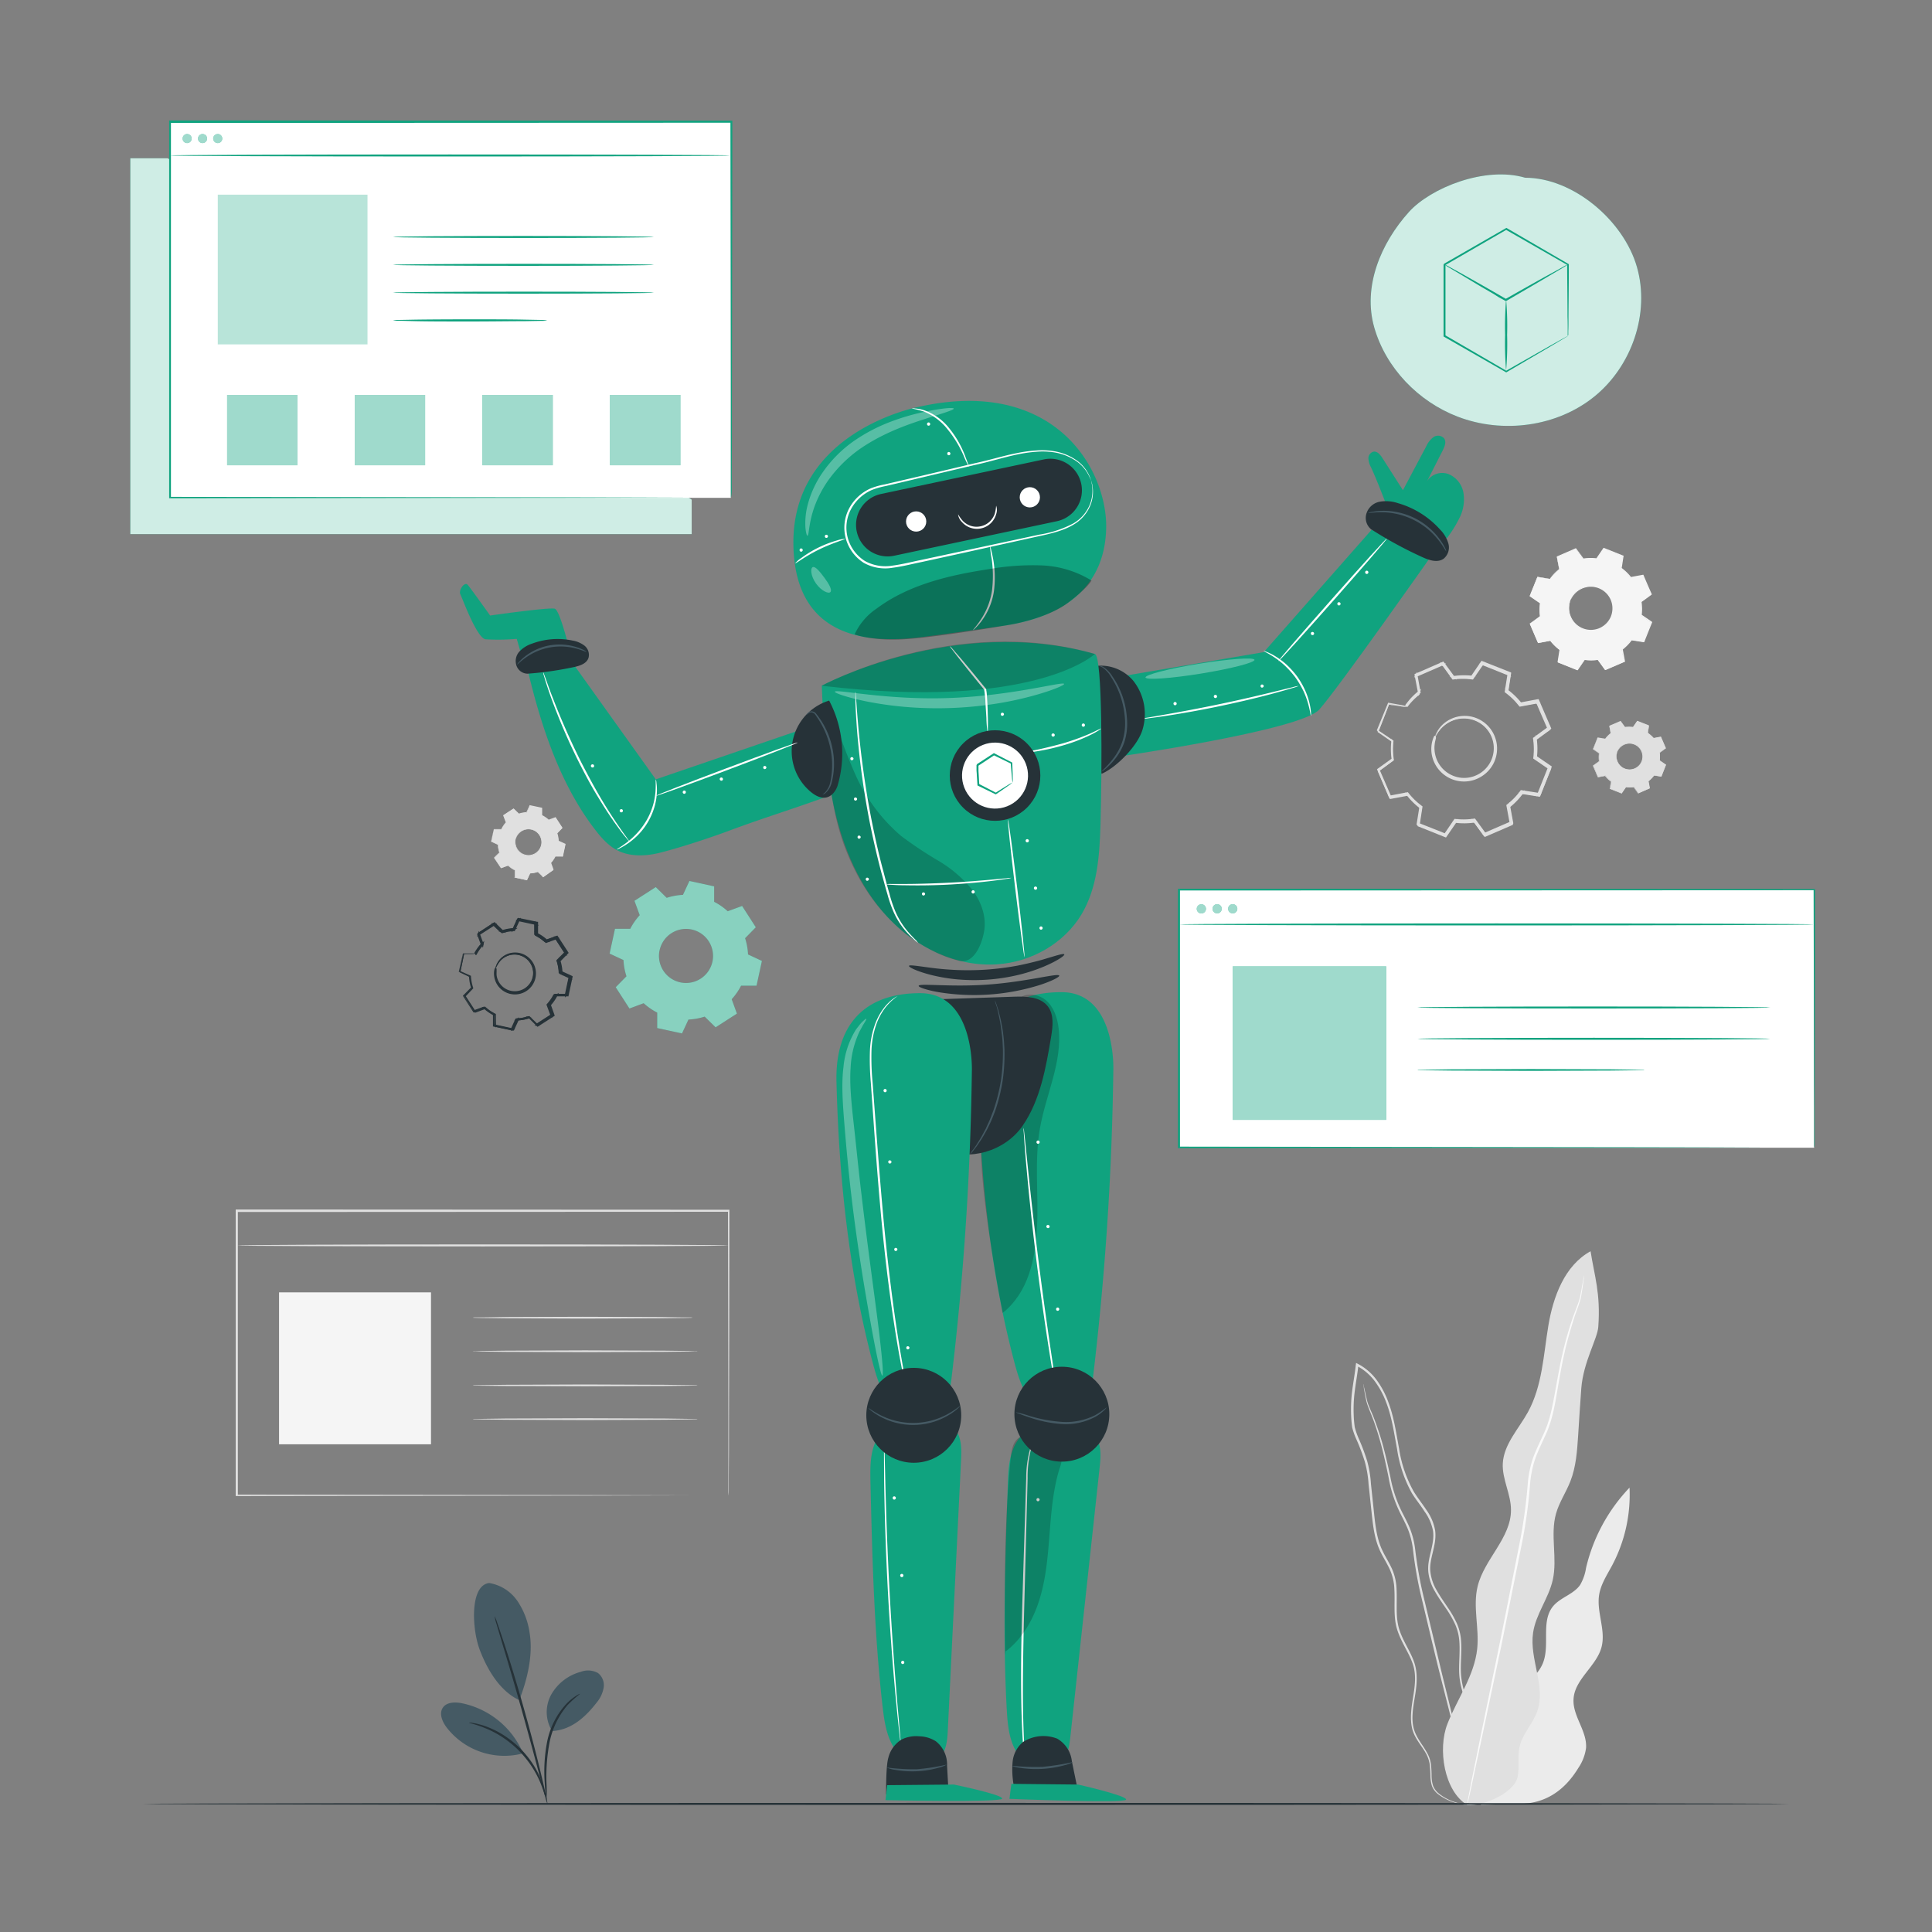<svg xmlns="http://www.w3.org/2000/svg" viewBox="0 0 500 500"><rect x="0" y="0" width="500" height="500" fill="#808080" stroke="none"/><g id="freepik--background-complete--inject-4"><path d="M363.91,182.93a18.18,18.18,0,0,1,3.43-3.52l-.83-4.49,6.93-3,2.68,3.68a18.82,18.82,0,0,1,4.92-.07l2.58-3.76,7,2.79-.71,4.51a18.52,18.52,0,0,1,3.53,3.43l4.48-.84,3,6.93-3.68,2.69a18.33,18.33,0,0,1,.07,4.91l3.76,2.58-2.79,7-4.5-.7a18.47,18.47,0,0,1-3.43,3.52l.83,4.49-6.93,3-2.68-3.69a18.82,18.82,0,0,1-4.92.08l-2.58,3.75-7-2.78.71-4.51a18.52,18.52,0,0,1-3.53-3.43l-4.48.84-3-6.93,3.69-2.69a18.33,18.33,0,0,1-.07-4.91l-3.76-2.58,2.79-7,4.5.7Zm7.54,7.77A8.09,8.09,0,1,0,382,186.18,8.1,8.1,0,0,0,371.45,190.7Z" style="fill:none"></path><path d="M371.45,190.7a2,2,0,0,1,.16-.49,6.44,6.44,0,0,1,.72-1.31,8,8,0,0,1,4.41-3.17,8.34,8.34,0,0,1,3.82-.19,8.46,8.46,0,0,1,3.94,1.93A8.27,8.27,0,0,1,387,191.6a8.29,8.29,0,0,1-3.65,9.17,8.26,8.26,0,0,1-4.68,1.25,8.43,8.43,0,0,1-4.19-1.31,8.2,8.2,0,0,1-2.64-2.75,8.06,8.06,0,0,1-1-5.34,6.39,6.39,0,0,1,.38-1.44,2.16,2.16,0,0,1,.22-.48,18.49,18.49,0,0,0-.4,2,8,8,0,0,0,1.15,5.12,7.85,7.85,0,0,0,6.53,3.77,7.71,7.71,0,0,0,4.39-1.21,7.86,7.86,0,0,0,1.06-12.5,8,8,0,0,0-3.71-1.86,7.73,7.73,0,0,0-3.63.12,8.08,8.08,0,0,0-4.35,2.93C371.74,190,371.5,190.73,371.45,190.7Z" style="fill:#e0e0e0"></path><path d="M363.91,182.93l-.28,0-.86-.12-3.38-.48.09-.05-2.74,7-.05-.15c1.15.77,2.42,1.64,3.77,2.56l.08.05v.09a18.26,18.26,0,0,0,.09,4.88v.1l-.08.06-3.68,2.7.06-.23c.95,2.18,1.95,4.5,3,6.93l-.23-.12,4.48-.85.13,0,.08.1a18.43,18.43,0,0,0,3.49,3.38l.11.08,0,.14c-.22,1.39-.46,2.93-.7,4.5l-.14-.25,7,2.78-.29.09c.8-1.17,1.68-2.46,2.58-3.76l.08-.13.15,0a18.4,18.4,0,0,0,4.85-.07l.15,0,.09.13,2.69,3.68-.31-.08,6.93-3-.15.28c-.27-1.41-.55-2.94-.84-4.48l0-.16.13-.09a18.65,18.65,0,0,0,3.38-3.48h0l.25-.1h.13l.15,0,.28.05.57.09,1.13.17,2.24.36-.28.16q1.41-3.56,2.79-7l.09.31-3.75-2.59-.13-.08,0-.16a18.73,18.73,0,0,0-.07-4.85l0-.15.12-.09,3.69-2.68-.08.3-3-6.93.26.14-4.48.83-.14,0-.09-.11a18.23,18.23,0,0,0-3.47-3.39l-.11-.08,0-.14c.24-1.54.48-3,.71-4.5l.14.23-7-2.8.24-.07c-.91,1.32-1.76,2.56-2.59,3.75l-.06.09H381a18.35,18.35,0,0,0-4.87,0l-.11,0-.06-.08c-1-1.35-1.84-2.56-2.67-3.7l.19.05L366.55,175l.07-.13.8,4.49v.05l0,0A19.26,19.26,0,0,0,364.7,182l-.59.69a1.1,1.1,0,0,1-.2.23l.17-.25c.12-.17.3-.41.56-.73a18.09,18.09,0,0,1,2.65-2.61l0,.08c-.24-1.22-.52-2.69-.87-4.47l0-.1.09,0,6.91-3,.12-.05.07.1,2.7,3.67-.16-.06a18.14,18.14,0,0,1,5-.09l-.18.08,2.57-3.77.09-.13.15.06,7,2.77.16.07,0,.17c-.23,1.46-.46,3-.7,4.5l-.09-.21a18.58,18.58,0,0,1,3.58,3.46l-.23-.08,4.49-.84.18,0,.08.18,3,6.92.08.18-.16.12-3.68,2.69.1-.24a18.85,18.85,0,0,1,.07,5l-.11-.24,3.76,2.58.17.12-.07.19q-1.38,3.45-2.79,7l-.07.19-.21,0-2.25-.35-1.12-.18-.57-.09-.28,0-.15,0h-.13c.11,0-.25.11.25-.1h0a19,19,0,0,1-3.47,3.57l.09-.26c.29,1.54.57,3.07.84,4.49l0,.2-.19.08-6.93,3-.18.09-.12-.17-2.69-3.69.24.1a18.54,18.54,0,0,1-5,.07l.23-.1-2.58,3.75-.11.16-.18-.07-7-2.8-.17-.07,0-.18c.25-1.57.49-3.11.72-4.5l.08.21a18.66,18.66,0,0,1-3.56-3.47l.21.07-4.48.83-.17,0-.06-.15-3-6.94-.06-.14.12-.08,3.7-2.68-.07.17a18.79,18.79,0,0,1,0-5l.06.14-3.75-2.6-.08-.06,0-.09,2.83-7,0-.06h.06l3.33.57.86.16Z" style="fill:#e0e0e0"></path><path d="M371.45,190.7s.12-.31.44-.89a8,8,0,0,1,1.84-2.24,8.05,8.05,0,1,1,.06,12.43,8.38,8.38,0,0,1-3.06-6.79,9.56,9.56,0,0,1,.16-1.31c0-.21.09-.43.15-.64l.09-.32,0-.15,0-.07v0a.27.27,0,0,0,.17.22l.31-.11a5.69,5.69,0,0,0-.37,1,7.7,7.7,0,0,0,.3,4.93,7.94,7.94,0,0,0,3.06,3.71,8,8,0,0,0,11.58-3.24,8.09,8.09,0,0,0-2.59-10.17,8.14,8.14,0,0,0-9.93.45,7.79,7.79,0,0,0-1.84,2.27c-.16.29-.26.52-.33.68s-.1.25-.1.24a.6.6,0,0,1,.05-.25,4.45,4.45,0,0,1,.29-.72,7.57,7.57,0,0,1,1.8-2.37,8.34,8.34,0,0,1,10.27-.6,8.5,8.5,0,0,1,3.63,6.5,8.6,8.6,0,0,1-.84,4.18,8.47,8.47,0,0,1-3,3.39,8.47,8.47,0,0,1-9.29.07,8.44,8.44,0,0,1-3.27-3.94,8.16,8.16,0,0,1-.32-5.26,5.69,5.69,0,0,1,.42-1.13l.1-.18.21.07c.18.06.2.3.18.25v.07l0,.06,0,.09,0,.16-.09.3c-.05.2-.1.41-.14.61a10.32,10.32,0,0,0-.15,1.23,8.25,8.25,0,0,0,.28,2.43,7.7,7.7,0,0,0,6.8,5.64,7.68,7.68,0,0,0,5.2-13.8,7.81,7.81,0,0,0-5.59-1.5,8,8,0,0,0-4.08,1.72,8.47,8.47,0,0,0-1.88,2.14C371.63,190.41,371.49,190.74,371.45,190.7Z" style="fill:#e0e0e0"></path><path d="M363.91,182.93l-4.56-.73.07,0c-.73,1.81-1.68,4.21-2.86,7.15l0-.11,3.83,2.64-.16.13-.06-.13.21,0a18.6,18.6,0,0,0,.07,4.93l-.24,0,.07-.15.18.15-3.79,2.76,0-.16,3.1,7.18-.17-.09,4.63-.86,0,.31-.19-.07.19-.25a18.66,18.66,0,0,0,3.53,3.44l-.26.2-.08-.19.33,0c-.23,1.42-.48,3-.74,4.66l-.1-.19,7.32,2.91-.22.07,2.67-3.9.24.29-.21.09-.05-.37a18.54,18.54,0,0,0,4.92-.07l-.05.38-.21-.09.24-.3,2.79,3.83-.25-.07,7.27-3.13-.13.23c-.27-1.42-.57-3-.87-4.66l.42,0-.08.22-.35-.25a18.42,18.42,0,0,0,3.44-3.54l.26.35-.22.09-.05-.43,4.68.74-.25.14c.91-2.27,1.91-4.8,2.92-7.36l.09.28-3.92-2.68.35-.29.1.21-.45.07a18.47,18.47,0,0,0-.08-4.91l.46.06-.09.21-.36-.29,3.82-2.79-.08.29c-1-2.25-2-4.73-3.13-7.24l.27.14-4.65.88.05-.48.2.07-.29.39a18.45,18.45,0,0,0-3.52-3.41l.38-.3.08.19-.48.06c.22-1.45.47-3.05.72-4.66l.16.28-7.29-2.88.3-.1c-.82,1.21-1.73,2.55-2.65,3.88l-.31-.38.15-.07.08.49a18.3,18.3,0,0,0-4.89.09l.06-.49.14.06-.31.39-2.76-3.77.31.09-7.09,3.09.15-.29c.28,1.44.58,3,.88,4.56l-.5,0,0-.07.41.29a16.9,16.9,0,0,0-3,3l-.21.27s0,0-.05,0h-.08c.07,0-.24-.27-.35-.15l-.05,0,0,0s0,0,0,0l.45-.53c.3-.37.63-.73.95-1.07a20.94,20.94,0,0,1,2.11-1.89l-.09.25c-.28-1.53-.55-3-.82-4.53l.49.08-.06.11-.33-.36,6.94-2.95,0,.48-.16,0,.27-.4q1.38,1.89,2.73,3.77l-.25-.11a18.84,18.84,0,0,1,5.14-.05l-.24.1,2.64-3.83.29.39-.21.06,0-.48,7,2.81-.31.36-.12-.21.47-.09c-.25,1.56-.49,3.1-.74,4.62l-.1-.24a18.73,18.73,0,0,1,3.71,3.62l-.25-.09,4.61-.85-.07.46-.23-.12.34-.32,3,6.93-.46,0,.07-.26.38.26-3.8,2.76.1-.23a18.44,18.44,0,0,1,.06,5.19l-.1-.22,3.87,2.66-.36.26-.08-.27h.44c-.95,2.4-1.88,4.73-2.79,7l-.33-.28.25-.14.08.42-4.64-.73.21-.09a18.55,18.55,0,0,1-3.62,3.72l.08-.21.86,4.62-.4-.06.13-.26.28.3-6.94,3,0-.39.27.08-.22.32-2.76-3.8.19.08a18.43,18.43,0,0,1-5.18.07l.18-.08L374,216.22l-.21-.29.26-.08,0,.36-7-2.79.22-.25.13.22-.33.06c.27-1.7.5-3.18.73-4.62l.06.16a18.87,18.87,0,0,1-3.69-3.59l.16.06-4.6.86.05-.29.2.11-.21.19-3-6.92.25,0-.05.2-.21-.15,3.76-2.74-.05.12a18.57,18.57,0,0,1-.07-5.08l0,.1-3.83-2.62.14-.11.05.14h-.18l2.78-7,.08.07-.08,0,0-.11,4.51.69a6.83,6.83,0,0,1-1.12-.11l-3.4-.46-.17,0,.15-.08.08-.05.14-.08-.06.15c-.66,1.73-1.53,4-2.72,7l-.09.25-.08-.25,0-.14-.08-.26.22.15,3.84,2.6.06,0v.06a18.68,18.68,0,0,0,.1,5l0,.08-.06,0-3.75,2.76-.31.23.1-.37.06-.2.1-.37.15.35c.9,2.08,1.87,4.3,3,6.91l.18.4-.38-.2-.21-.11-.38-.2.43-.08,4.59-.87.1,0,.06.07a18,18,0,0,0,3.63,3.52l.09.06,0,.1-.71,4.62-.08.5-.25-.44-.13-.22-.25-.44.47.19,7,2.77.5.2-.52.15-.25.08-.52.16.31-.44,2.64-3.88.07-.1.12,0a18.44,18.44,0,0,0,5.07-.09l.12,0,.07.1,2.77,3.79.35.48-.57-.15-.27-.08-.57-.15.54-.24,6.93-3,.56-.25-.29.54-.13.26-.29.54-.12-.6-.86-4.62,0-.14.11-.08a18.29,18.29,0,0,0,3.54-3.64l.08-.11.13,0,4.64.73.65.1-.57.32-.25.15-.57.32.24-.61c.91-2.28,1.84-4.61,2.79-7l.24-.62.2.64.08.27.2.65-.55-.38-3.88-2.66-.12-.08,0-.15a18.28,18.28,0,0,0-.07-5.06l0-.14.12-.09,3.79-2.77.56-.4-.18.67c0,.08,0,.17-.07.26l-.19.68-.27-.65c-1-2.28-2-4.59-3-6.93l-.28-.64.62.33.24.12.62.34-.7.13-4.6.85-.15,0-.1-.12a17.73,17.73,0,0,0-3.61-3.52l-.12-.09,0-.15c.25-1.53.49-3.07.74-4.63l.11-.71.36.63.12.21.36.63-.68-.27-7-2.8-.68-.27.7-.22.21-.06.7-.21-.42.6-2.64,3.84-.09.13-.15,0a18.21,18.21,0,0,0-5,0l-.16,0-.09-.13q-1.35-1.87-2.73-3.77l-.43-.59.71.19.17,0,.72.2-.69.29-6.94,3-.68.29.35-.65.06-.12.35-.66.13.74c.27,1.5.54,3,.82,4.53l0,.16-.13.09a19.81,19.81,0,0,0-2.05,1.84c-.32.34-.63.68-.93,1l-.46.55,0,.05,0,0-.06,0c-.1.12-.42-.16-.34-.15h0v0a.83.83,0,0,1,0-.15,1.55,1.55,0,0,1,.14-.29l.23-.28a16.88,16.88,0,0,1,3-3.1l.74-.6-.33.89,0,.07-.32.87-.18-.91c-.3-1.56-.6-3.12-.88-4.56l0-.2.19-.09,7.1-3.09.19-.08.12.17,2.76,3.76.55.75-.86-.36-.14-.06-.85-.35.91-.14a19.37,19.37,0,0,1,5-.09l.92.11-.85.38-.15.07-.84.38.52-.76,2.65-3.88.11-.17.2.08,7.29,2.88.18.08,0,.2c-.25,1.61-.5,3.21-.72,4.66l-.14.89-.34-.84-.08-.19-.34-.83.72.53a19.21,19.21,0,0,1,3.62,3.51l.55.71-.84-.32-.2-.07-.84-.32.88-.16,4.65-.87.2,0,.08.18,3.12,7.25.08.18-.16.11-3.83,2.79-.7.51.34-.8.09-.21.33-.79.13.85a19,19,0,0,1,.07,5l-.1.84-.35-.77-.1-.22-.35-.77.7.48,3.91,2.68.16.11-.07.17-2.93,7.36-.07.17-.18,0-4.68-.74-.8-.13.75-.3.22-.09.74-.31-.48.65a19.16,19.16,0,0,1-3.51,3.61l-.62.48.27-.73.09-.23.28-.73.14.77c.3,1.63.6,3.24.86,4.66l0,.17-.15.07-7.27,3.12-.15.07-.1-.14-2.79-3.83-.42-.59.66.28.22.09.66.28-.71.11a18.92,18.92,0,0,1-5,.06l-.69-.09.63-.28.21-.1.64-.29-.4.58c-.94,1.37-1.87,2.71-2.68,3.9l-.09.12-.14-.06-7.32-2.93-.13-.05,0-.14c.27-1.64.52-3.25.75-4.66l.1-.6.23.56.07.19.23.56-.48-.36a18.74,18.74,0,0,1-3.59-3.51l-.35-.45.54.2.18.07.54.21-.56.1-4.63.84-.12,0-.05-.11c-1.08-2.54-2.11-4.94-3.06-7.19l-.05-.1.09-.07,3.81-2.74.35-.26-.17.41-.06.14-.17.41-.06-.44a18.94,18.94,0,0,1-.05-5l.05-.39.16.35.06.13.16.36-.32-.22-3.82-2.66-.06-.05,0-.07,2.92-7.12,0,0h0l3.4.6.86.17Z" style="fill:#e0e0e0"></path><path d="M129.73,214.58a7.94,7.94,0,0,1,1.18-1.72l-.67-1.81,2.68-1.73,1.38,1.34a8.25,8.25,0,0,1,2-.38l.81-1.75,3.12.67,0,1.93a7.3,7.3,0,0,1,1.72,1.18l1.81-.67,1.74,2.68-1.35,1.38a8.17,8.17,0,0,1,.38,2.05l1.75.8-.67,3.13-1.92,0a7.94,7.94,0,0,1-1.18,1.72l.66,1.81L140.56,227l-1.38-1.34a8.17,8.17,0,0,1-2,.38l-.81,1.75-3.13-.67,0-1.93a7.54,7.54,0,0,1-1.71-1.18l-1.82.67L127.92,222l1.34-1.38a8.25,8.25,0,0,1-.38-2.05l-1.75-.81.67-3.12,1.93,0Zm3.69,2.7a3.43,3.43,0,1,0,4.07-2.63A3.44,3.44,0,0,0,133.42,217.28Z" style="fill:#e0e0e0"></path><path d="M133.42,217.28a2.56,2.56,0,0,1,.25-.81,3.4,3.4,0,0,1,1.61-1.63,3.6,3.6,0,0,1,1.58-.35,3.49,3.49,0,0,1,1.77.53,3.17,3.17,0,0,1,.77.65,3.13,3.13,0,0,1,.58.88,3.59,3.59,0,0,1,.24,2.18,3.5,3.5,0,0,1-1.11,1.89,3.27,3.27,0,0,1-.88.58,3.52,3.52,0,0,1-1,.28,3.59,3.59,0,0,1-1.83-.25,3.36,3.36,0,0,1-1.29-1,3.43,3.43,0,0,1-.82-2.14,2.62,2.62,0,0,1,.11-.85s0,.3,0,.84a3.44,3.44,0,0,0,.84,2.06,3.28,3.28,0,0,0,1.25.9,3.51,3.51,0,0,0,1.75.22,3.45,3.45,0,0,0,.92-.27,3.24,3.24,0,0,0,.83-.55,3.29,3.29,0,0,0,.82-3.85,3.09,3.09,0,0,0-.54-.84,3.24,3.24,0,0,0-.72-.62,3.35,3.35,0,0,0-1.69-.51,3.39,3.39,0,0,0-3.11,1.85C133.49,217,133.45,217.29,133.42,217.28Z" style="fill:#e0e0e0"></path><path d="M129.73,214.58h-.49l-1.44,0,0,0c-.17.8-.38,1.85-.65,3.12l0,0,1.76.8,0,0v0a8,8,0,0,0,.39,2v0l0,0L128,222v-.09c.54.85,1.13,1.74,1.74,2.68l-.09,0,1.81-.67,0,0,0,0a7.72,7.72,0,0,0,1.7,1.17l0,0v.05c0,.6,0,1.26,0,1.93l-.07-.08,3.13.66-.11.05.81-1.75,0-.05h.06a7.85,7.85,0,0,0,2-.37l.06,0,0,0,1.38,1.35-.12,0,2.68-1.73,0,.11-.67-1.81,0-.06,0,0a7.68,7.68,0,0,0,1.17-1.69h0l0-.06h.05l1.93,0-.09.08c.22-1.06.45-2.1.66-3.13l.06.11-1.75-.81-.06,0v-.06a7.59,7.59,0,0,0-.37-2l0-.06,0,0q.69-.69,1.35-1.38v.12c-.59-.92-1.17-1.81-1.74-2.68l.11,0-1.81.67-.05,0,0,0a8,8,0,0,0-1.69-1.17l-.05,0v-.05c0-.66,0-1.31,0-1.93l.06.08-3.12-.67.09-.05-.82,1.75,0,0h0a8,8,0,0,0-2,.37l0,0,0,0c-.5-.49-.95-.94-1.38-1.35H133l-2.68,1.73V211l.66,1.81v0h0a8.48,8.48,0,0,0-.94,1.25l-.2.34-.06.11a.45.45,0,0,1,.05-.12l.18-.34a8,8,0,0,1,.92-1.28v0c-.19-.49-.41-1.08-.68-1.8v0h0c.75-.5,1.63-1.08,2.67-1.75l0,0,0,0,1.39,1.35-.07,0a7.84,7.84,0,0,1,2.06-.39l-.06,0c.26-.55.53-1.13.81-1.75l0-.05h.06l3.13.66h.06v.07l0,1.92,0-.07a8,8,0,0,1,1.74,1.19l-.09,0,1.81-.67.07,0,0,.06c.57.87,1.15,1.76,1.74,2.68l.05.06-.06,0-1.34,1.39,0-.1a7.57,7.57,0,0,1,.38,2.07l-.05-.08,1.75.81.07,0,0,.08c-.21,1-.44,2.06-.66,3.12l0,.07h-.07l-1.93,0,.08-.05h0a7.68,7.68,0,0,1-1.19,1.73l0-.1c.23.62.45,1.24.66,1.81l0,.08-.07,0L140.62,227l-.07.05-.05-.06-1.38-1.34.09,0a7.75,7.75,0,0,1-2.07.38l.08-.05-.81,1.75,0,.06h-.07l-3.12-.67-.07,0v-.07c0-.67,0-1.33,0-1.93l0,.08a7.69,7.69,0,0,1-1.73-1.2l.08,0-1.81.66-.06,0,0,0L127.86,222l0-.05,0,0,1.35-1.38,0,.07a7.87,7.87,0,0,1-.37-2.06l0,.05-1.75-.82,0,0v0c.27-1.27.5-2.32.68-3.11v0h2Z" style="fill:#e0e0e0"></path><path d="M415.38,191.22a7.59,7.59,0,0,1,1.45-1.49l-.35-1.9,2.93-1.26,1.14,1.56a7.62,7.62,0,0,1,2.08,0l1.09-1.59,3,1.18-.3,1.9a7.94,7.94,0,0,1,1.5,1.45l1.89-.35,1.27,2.93-1.56,1.14a8,8,0,0,1,0,2.08l1.59,1.09-1.18,3-1.91-.3a8.19,8.19,0,0,1-1.45,1.49l.35,1.9L424,205.25l-1.13-1.56a8,8,0,0,1-2.08,0l-1.1,1.59-3-1.18.3-1.91a7.59,7.59,0,0,1-1.49-1.45l-1.9.36-1.26-2.94,1.55-1.13a8,8,0,0,1,0-2.08l-1.59-1.09,1.18-3,1.91.3Zm3.19,3.29a3.42,3.42,0,1,0,4.45-1.92A3.42,3.42,0,0,0,418.57,194.51Z" style="fill:#e0e0e0"></path><path d="M418.57,194.51a2.59,2.59,0,0,1,.38-.76,3.38,3.38,0,0,1,1.86-1.34,3.59,3.59,0,0,1,1.61-.08,3.58,3.58,0,0,1,2.32,1.59,3.22,3.22,0,0,1,.41,1,3.48,3.48,0,0,1-.13,2.18,3.53,3.53,0,0,1-1.4,1.68,3.47,3.47,0,0,1-2,.53,3.42,3.42,0,0,1-1.76-.55,3.45,3.45,0,0,1-1.56-3.41,2.42,2.42,0,0,1,.25-.81,5.7,5.7,0,0,0-.17.82,3.38,3.38,0,0,0,.48,2.17,3.42,3.42,0,0,0,1.08,1.1,3.49,3.49,0,0,0,1.69.5,3.28,3.28,0,0,0,1.86-.51,3.26,3.26,0,0,0,1.33-1.59,3.32,3.32,0,0,0,.13-2.06,3.33,3.33,0,0,0-1-1.66,3.37,3.37,0,0,0-4.95.51C418.69,194.23,418.59,194.52,418.57,194.51Z" style="fill:#e0e0e0"></path><path d="M415.38,191.22h-.12l-.36-.05-1.43-.21,0,0c-.29.76-.69,1.76-1.16,3l0-.06,1.6,1.09,0,0v0a8,8,0,0,0,0,2.07v0l0,0-1.55,1.14,0-.08,1.27,2.93-.09,0,1.9-.36h.05l0,0a7.8,7.8,0,0,0,1.48,1.44l0,0v.05c-.09.59-.19,1.24-.3,1.9l-.05-.09,3,1.17-.11,0,1.09-1.59,0,0h.06a8.31,8.31,0,0,0,2.05,0h.06l0,0,1.14,1.56-.12,0,2.94-1.26-.06.1c-.11-.6-.23-1.24-.36-1.89v-.06l.05,0a7.69,7.69,0,0,0,1.43-1.47h0l0,0H428l1.9.3-.1.06,1.18-3,0,.12-1.59-1.09-.05,0v0a7.88,7.88,0,0,0,0-2.06v-.06l.05,0,1.56-1.13,0,.11-1.26-2.93.1.05-1.9.35h-.05l0,0a7.74,7.74,0,0,0-1.48-1.44l0,0v0c.1-.66.21-1.29.3-1.91l0,.09-3-1.18.09,0-1.1,1.59,0,0h0a7.85,7.85,0,0,0-2.06,0h0l0,0-1.13-1.56.07,0-2.94,1.25,0-.05c.14.76.25,1.38.34,1.9v0h0a8.29,8.29,0,0,0-1.14,1.08l-.25.29-.08.1.07-.11.24-.31a7.77,7.77,0,0,1,1.12-1.1v0c-.1-.51-.22-1.14-.37-1.89v0h0l2.93-1.28h0l0,0,1.14,1.56-.06,0a7.64,7.64,0,0,1,2.09,0l-.06,0c.34-.51.7-1,1.09-1.6l0-.05.06,0,3,1.17.06,0v.07l-.29,1.9,0-.08A8.06,8.06,0,0,1,428,191l-.09,0,1.9-.36h.07l0,.06,1.26,2.93,0,.07-.06,0-1.56,1.13,0-.09a7.84,7.84,0,0,1,0,2.11l0-.09,1.59,1.09.07,0,0,.08-1.18,3,0,.07h-.08l-1.9-.3.09,0h0a8.11,8.11,0,0,1-1.47,1.51l0-.1L427,204V204l-.07,0L424,205.34l-.07,0-.05-.06-1.13-1.57.09,0a7.88,7.88,0,0,1-2.11,0l.09,0-1.09,1.59,0,.06-.07,0-3-1.18-.07,0v-.06c.11-.67.21-1.32.3-1.91l0,.08a7.83,7.83,0,0,1-1.51-1.47l.08,0-1.9.35h-.06l0-.05-1.26-2.94,0-.05,0,0,1.57-1.13,0,.06a7.8,7.8,0,0,1,0-2.1l0,.05-1.58-1.09,0,0,0,0c.49-1.21.89-2.2,1.19-3v0h0l1.41.24.36.06Z" style="fill:#e0e0e0"></path><path d="M401.09,149.83a13.34,13.34,0,0,1,2.43-2.49l-.59-3.17,4.9-2.11,1.9,2.6a13.07,13.07,0,0,1,3.48,0L415,142l5,2-.5,3.18a12.75,12.75,0,0,1,2.49,2.43l3.17-.59,2.11,4.9-2.6,1.9a13,13,0,0,1,0,3.47l2.66,1.83-2,5-3.18-.5a13,13,0,0,1-2.43,2.49l.59,3.17-4.9,2.11-1.9-2.6a13.41,13.41,0,0,1-3.47,0l-1.83,2.65-5-2,.5-3.18a13.34,13.34,0,0,1-2.49-2.43l-3.17.59-2.11-4.9,2.61-1.9a13.07,13.07,0,0,1,0-3.48l-2.66-1.82,2-5,3.18.5Zm5.33,5.5a5.73,5.73,0,1,0,7.44-3.2A5.72,5.72,0,0,0,406.42,155.33Z" style="fill:#f5f5f5"></path><path d="M406.42,155.33a4.36,4.36,0,0,1,.63-1.27,5.8,5.8,0,0,1,8.59-1,5.21,5.21,0,0,1,1.09,1.28,5.72,5.72,0,0,1,.7,1.62,5.86,5.86,0,0,1-2.57,6.47,5.61,5.61,0,0,1-1.62.69,5.39,5.39,0,0,1-1.68.19,5.83,5.83,0,0,1-4.82-2.86,5.66,5.66,0,0,1-.73-3.77,4.23,4.23,0,0,1,.41-1.35s-.17.48-.28,1.37a5.63,5.63,0,0,0,5.43,6.31,5.45,5.45,0,0,0,1.59-.19,5.06,5.06,0,0,0,1.53-.67,5.58,5.58,0,0,0,2.22-2.65,5.65,5.65,0,0,0,.21-3.46,5.35,5.35,0,0,0-.65-1.53,5.61,5.61,0,0,0-3.66-2.55,5.51,5.51,0,0,0-2.57.09,5.65,5.65,0,0,0-3.08,2.08C406.62,154.86,406.46,155.35,406.42,155.33Z" style="fill:#f5f5f5"></path><path d="M401.09,149.83l-.2,0-.6-.08-2.39-.35.06,0c-.5,1.27-1.15,3-1.95,5l0-.1,2.67,1.81.05,0v.06a13.38,13.38,0,0,0,.06,3.45v.06l-.05,0-2.6,1.91,0-.15q1,2.33,2.12,4.9l-.14-.08,3.17-.59.08,0,.05.07a12.79,12.79,0,0,0,2.47,2.39l.07,0,0,.09c-.15,1-.32,2.08-.49,3.18l-.09-.15,5,2-.18.06c.56-.83,1.19-1.74,1.82-2.66l0-.08h.09a12.84,12.84,0,0,0,3.44,0l.1,0,.05.08,1.9,2.61-.19-.06,4.9-2.11-.1.18c-.18-1-.38-2.08-.59-3.17l0-.1.08-.06a13,13,0,0,0,2.4-2.46h0l.06-.08h.09l3.19.5-.18.11q1-2.52,2-5l.06.19-2.65-1.82-.08-.06v-.09a12.76,12.76,0,0,0-.05-3.44v-.1l.07,0,2.61-1.9-.05.19c-.72-1.67-1.42-3.31-2.11-4.9l.17.09-3.17.58-.09,0-.05-.07a12.73,12.73,0,0,0-2.47-2.4l-.06-.06v-.08c.17-1.09.34-2.15.5-3.18l.09.14-5-2,.15,0-1.83,2.65,0,.06h-.07a12.78,12.78,0,0,0-3.45,0h-.06l0-.05-1.89-2.62.12,0L403,144.24l0-.09c.23,1.27.42,2.31.57,3.18v0l0,0a13.89,13.89,0,0,0-1.9,1.79l-.42.5c-.09.11-.13.17-.14.16l.12-.18.4-.51a12.17,12.17,0,0,1,1.88-1.84l0,0c-.17-.87-.37-1.9-.61-3.17v-.06l0,0,4.89-2.13.07,0,.05.06,1.91,2.6-.11,0a12.79,12.79,0,0,1,3.51-.06l-.11.05,1.82-2.67.05-.08.1,0,5,2,.1,0,0,.11c-.16,1-.32,2.09-.49,3.18l-.06-.13a13,13,0,0,1,2.53,2.45l-.14-.06,3.17-.59.11,0,.05.11q1,2.38,2.12,4.9l0,.11-.1.07-2.61,1.9.06-.15a13,13,0,0,1,.06,3.52l-.07-.15,2.66,1.82.1.08,0,.12q-1,2.44-2,5l-.05.12-.13,0-3.19-.5.16-.07h0a13.09,13.09,0,0,1-2.46,2.52l.06-.16c.21,1.09.41,2.17.59,3.17l0,.13-.12,0-4.9,2.11-.12,0-.08-.1-1.89-2.61.15.06a13.45,13.45,0,0,1-3.52,0l.14-.07-1.82,2.66-.07.1-.11,0-5-2-.11-.05,0-.11c.18-1.11.35-2.2.5-3.18l.06.13a13.1,13.1,0,0,1-2.52-2.46l.14.05-3.18.59-.1,0,0-.1-2.1-4.9,0-.09.08,0,2.61-1.9,0,.11a13.36,13.36,0,0,1,0-3.51l0,.09-2.65-1.83-.06,0,0-.06c.81-2,1.49-3.68,2-4.95l0,0h0l2.36.4.6.11Z" style="fill:#f5f5f5"></path><path d="M188.5,387.05s0-.46,0-1.33,0-2.17,0-3.86c0-3.39,0-8.36,0-14.74,0-12.76-.06-31.15-.1-53.72l.2.2-127.3.06h0l.26-.26c0,26.07,0,51,0,73.65l-.24-.24,91.56.12,26.3.06,7,0,1.81,0h.63l-.6,0h-1.78l-7,0-26.24.07-91.72.11H61v-.24c0-22.68,0-47.58,0-73.65v-.26h.27l127.3.06h.2v.2c0,22.62-.08,41.06-.11,53.84,0,6.37,0,11.32-.05,14.7,0,1.67,0,2.95,0,3.82S188.5,387.05,188.5,387.05Z" style="fill:#e0e0e0"></path><path d="M188.55,322.32c0,.14-28.48.26-63.6.26s-63.6-.12-63.6-.26,28.47-.27,63.6-.27S188.55,322.17,188.55,322.32Z" style="fill:#e0e0e0"></path><rect x="72.22" y="334.46" width="39.32" height="39.32" style="fill:#f5f5f5"></rect><path d="M179.26,341a3.54,3.54,0,0,1-.57.05l-1.66.05-6.1.08-20.12.08-20.13-.08-6.1-.08-1.66-.05a3.8,3.8,0,0,1-.58-.05,2.23,2.23,0,0,1,.58-.06l1.66,0,6.1-.09,20.13-.07,20.12.07,6.1.09,1.66,0A2.09,2.09,0,0,1,179.26,341Z" style="fill:#e0e0e0"></path><path d="M180.53,349.73a2.08,2.08,0,0,1-.59,0l-1.69.05-6.24.08-20.57.08-20.58-.08-6.23-.08-1.7-.05a2.16,2.16,0,0,1-.59,0,2.16,2.16,0,0,1,.59-.05l1.7-.05,6.23-.08,20.58-.08,20.57.08,6.24.08,1.69.05A2.08,2.08,0,0,1,180.53,349.73Z" style="fill:#e0e0e0"></path><path d="M180.53,358.51a2.27,2.27,0,0,1-.59.06l-1.69.05-6.24.08-20.57.07-20.58-.07-6.23-.08-1.7-.05a2.36,2.36,0,0,1-.59-.06,4.07,4.07,0,0,1,.59-.05l1.7,0,6.23-.08,20.58-.08,20.57.08,6.24.08,1.69,0A3.86,3.86,0,0,1,180.53,358.51Z" style="fill:#e0e0e0"></path><path d="M180.53,367.3a2.7,2.7,0,0,1-.59.05l-1.69,0-6.24.08-20.57.08-20.58-.08-6.23-.08-1.7,0a2.81,2.81,0,0,1-.59-.05,2.16,2.16,0,0,1,.59-.05l1.7-.05,6.23-.09,20.58-.07,20.57.07,6.24.09,1.69.05A2.08,2.08,0,0,1,180.53,367.3Z" style="fill:#e0e0e0"></path><path d="M389.72,445.72c-.76-3,1.24-6.07,3.49-8.25s4.91-4.15,6.09-7.05c1.9-4.7-.59-10.82,2.64-14.73,1.9-2.3,5.29-3.06,7-5.52a12.44,12.44,0,0,0,1.53-4.41A45,45,0,0,1,421.72,385a39,39,0,0,1-4.49,20.1c-1.31,2.46-2.92,4.86-3.37,7.62-.72,4.47,1.75,9.1.63,13.5-1.29,5-7,8.35-7.26,13.53-.25,4.38,3.54,8.24,3.24,12.62a12,12,0,0,1-2,5.18c-3.42,5.61-8.41,9.45-15.95,9.29l-9.24.27Z" style="fill:#ebebeb"></path><path d="M381.35,467.12a7.35,7.35,0,0,1-2.54-.07,15.78,15.78,0,0,1-3-.77,12.75,12.75,0,0,1-3.69-2,5.08,5.08,0,0,1-1.51-2,9.26,9.26,0,0,1-.42-2.76,28.14,28.14,0,0,0-.2-3,8.39,8.39,0,0,0-1.11-3c-1.08-1.91-2.88-3.73-3.45-6.33s-.15-5.32.3-8.1.88-5.78-.17-8.67-3-5.51-4-8.77-.5-6.83-.7-10.32a13.51,13.51,0,0,0-1.17-5.13c-.74-1.64-1.77-3.19-2.57-4.91-1.61-3.49-1.88-7.43-2.31-11.3-.2-1.95-.41-3.91-.63-5.9a28.08,28.08,0,0,0-1-5.91,53.28,53.28,0,0,0-2.17-5.73,17.92,17.92,0,0,1-1.06-3,31.59,31.59,0,0,1-.28-3.17,38,38,0,0,1,.28-6.39c.27-2.13.66-4.24.9-6.38,0-.12,0-.25.05-.37l.05-.42.37.19a14.25,14.25,0,0,1,4.95,4.22,22.8,22.8,0,0,1,3,5.65c1.52,4,2.05,8.13,2.81,12.1A32.57,32.57,0,0,0,365.87,386c1,1.65,2.22,3.16,3.28,4.77a13,13,0,0,1,2.26,5.28c.52,3.9-1.65,7.32-1.22,10.78a12,12,0,0,0,1.66,4.8c.83,1.48,1.81,2.86,2.73,4.24a27.26,27.26,0,0,1,2.46,4.27,13.61,13.61,0,0,1,1.1,4.64c.21,3.11-.25,6.06,0,8.85a20.26,20.26,0,0,0,2.23,7.6c1.1,2.28,2.34,4.34,3.36,6.34a32.51,32.51,0,0,1,1.39,3,14.1,14.1,0,0,1,.79,2.92,18.66,18.66,0,0,1,0,5.27,13.31,13.31,0,0,1-2.68,6.71,5.92,5.92,0,0,1-.75.8,3.57,3.57,0,0,1-.61.51l-.53.37a12.27,12.27,0,0,0,1.8-1.76,13.38,13.38,0,0,0,2.54-6.66,17.87,17.87,0,0,0-.09-5.19,14.27,14.27,0,0,0-.8-2.86,31.78,31.78,0,0,0-1.39-2.91c-1-2-2.28-4-3.41-6.32a20.7,20.7,0,0,1-2.31-7.74c-.23-2.85.22-5.81,0-8.85a13.14,13.14,0,0,0-1.09-4.48,26.86,26.86,0,0,0-2.42-4.19c-.93-1.37-1.92-2.75-2.77-4.26a12.48,12.48,0,0,1-1.74-5c-.42-3.68,1.73-7.12,1.2-10.76a12.54,12.54,0,0,0-2.19-5c-1-1.58-2.26-3.09-3.3-4.78a33.48,33.48,0,0,1-3.81-11.38c-.76-4-1.3-8.11-2.79-12a21.91,21.91,0,0,0-2.94-5.5,13.72,13.72,0,0,0-4.74-4.05l.43-.23c0,.12,0,.24,0,.37-.24,2.16-.64,4.27-.9,6.38a36.85,36.85,0,0,0-.28,6.29,30.4,30.4,0,0,0,.27,3.08,19.16,19.16,0,0,0,1,2.89,52.52,52.52,0,0,1,2.19,5.79,29.16,29.16,0,0,1,1,6q.32,3,.63,5.91c.42,3.88.68,7.76,2.24,11.13.77,1.68,1.8,3.23,2.56,4.92a14.24,14.24,0,0,1,1.2,5.32c.18,3.57-.3,7.05.65,10.21s2.94,5.78,3.94,8.76.6,6.13.14,8.89-.92,5.48-.34,7.94,2.26,4.29,3.36,6.26a8.33,8.33,0,0,1,1.13,3.09,26.84,26.84,0,0,1,.18,3,9.13,9.13,0,0,0,.38,2.68,4.84,4.84,0,0,0,1.42,1.95,12.4,12.4,0,0,0,3.6,2.06,15.34,15.34,0,0,0,3,.82,10.47,10.47,0,0,0,1.87.19Z" style="fill:#e0e0e0"></path><path d="M352.8,358.19a.92.92,0,0,1,.08.28c.06.22.12.49.2.83.18.73.39,1.83.73,3.2s1.18,2.92,1.89,4.83,1.48,4.1,2.16,6.57,1.3,5.2,1.93,8.13a34.21,34.21,0,0,0,2.91,9c.74,1.5,1.59,3,2.25,4.69a21.41,21.41,0,0,1,1.3,5.3,110,110,0,0,0,1.93,11.18l5.1,21.37c1.61,6.54,3.06,12.45,4.28,17.42s2.15,8.93,2.83,11.76l.74,3.2q.11.51.18.84a.92.92,0,0,1,0,.29,1.33,1.33,0,0,1-.1-.28L381,466c-.2-.77-.49-1.83-.84-3.18-.73-2.81-1.76-6.8-3-11.71s-2.75-10.86-4.4-17.39-3.32-13.79-5.15-21.37a106.42,106.42,0,0,1-1.92-11.23,21.25,21.25,0,0,0-1.25-5.17c-.65-1.63-1.48-3.14-2.22-4.66a34.35,34.35,0,0,1-2.9-9.17c-.61-2.94-1.2-5.67-1.86-8.13s-1.36-4.66-2.06-6.56-1.47-3.47-1.8-4.89-.48-2.49-.63-3.24c0-.34-.1-.62-.14-.84A1.27,1.27,0,0,1,352.8,358.19Z" style="fill:#e0e0e0"></path><path d="M379.72,467.14c-6-3.62-7.68-14.51-5.13-21s7-12.5,7.71-19.48c.55-5.36-1.17-10.88.11-16.12,1.72-7.07,8.67-12.51,8.63-19.79,0-4.08-2.32-7.94-2.12-12,.26-5,4.12-8.95,6.53-13.34,3.68-6.73,4-14.7,5.25-22.26s4.22-15.65,10.94-19.33c1,6.43,2.62,10.84,2,19.54-.21,3.12-3.87,9.08-4.4,15.93-.32,4.09-.55,8.19-.82,12.28s-.55,8.05-2,11.77c-1.11,2.85-2.89,5.43-3.72,8.38-1.56,5.54.42,11.57-.85,17.18-1.07,4.76-4.39,8.84-5.09,13.67-1,6.78,3.36,13.86,1.08,20.32-1.14,3.21-3.79,5.77-4.56,9.09-.6,2.57,0,5.3-.52,7.88-.87,4.16-8.84,7.62-13.08,7.34" style="fill:#e0e0e0"></path><path d="M409.94,330.13a1.61,1.61,0,0,1,0,.36c0,.27-.08.62-.14,1.06-.14.92-.3,2.29-.63,4.05s-1.27,3.75-2,6.15-1.57,5.16-2.26,8.25-1.3,6.51-1.93,10.19-1.3,7.7-3.15,11.52c-.86,1.93-1.82,3.85-2.54,5.9a26.77,26.77,0,0,0-1.31,6.51,131.67,131.67,0,0,1-1.85,14L388.73,425c-1.73,8.21-3.3,15.6-4.61,21.83S381.71,458,381,461.49l-.89,4c-.1.43-.18.78-.25,1s-.09.62-.1.62a3.48,3.48,0,0,1,0-.63l.19-1.05c.19-1,.45-2.3.78-4,.71-3.53,1.73-8.55,3-14.75s2.8-13.63,4.48-21.85,3.43-17.29,5.32-26.8a135.37,135.37,0,0,0,1.85-14,27.29,27.29,0,0,1,1.35-6.64c.75-2.09,1.72-4,2.58-5.93,1.84-3.77,2.5-7.72,3.17-11.38s1.27-7.11,2-10.21,1.54-5.86,2.35-8.25,1.74-4.38,2.11-6.1.55-3.11.74-4c.08-.43.14-.78.2-1A1.5,1.5,0,0,1,409.94,330.13Z" style="fill:#fafafa"></path></g><g id="freepik--Floor--inject-4"><path d="M463.12,466.85c0,.14-95.43.26-213.11.26S36.88,467,36.88,466.85s95.41-.26,213.13-.26S463.12,466.7,463.12,466.85Z" style="fill:#263238"></path></g><g id="freepik--Character--inject-4"><path d="M267.19,432.42a.42.42,0,1,1,.06.74.44.44,0,0,1-.06-.74" style="fill:#fff"></path><path d="M355,137.07l15.34,6.9s-24,34.15-28.91,39.65S288.14,196,288.14,196l-2.31-20.23,41.24-7Z" style="fill:#10A37F"></path><path d="M339.27,185.24c-.09,0-.2-1.22-.72-3.1a21.59,21.59,0,0,0-1.18-3.21,25,25,0,0,0-2.12-3.6,24,24,0,0,0-2.79-3.12,20.74,20.74,0,0,0-2.69-2.11c-1.63-1.08-2.76-1.55-2.72-1.63s.3.06.82.26a13.67,13.67,0,0,1,2.1,1.06,19.48,19.48,0,0,1,2.82,2.06,23,23,0,0,1,2.88,3.17,21.24,21.24,0,0,1,2.13,3.72,18.62,18.62,0,0,1,1.11,3.31,13.54,13.54,0,0,1,.36,2.32A2.47,2.47,0,0,1,339.27,185.24Z" style="fill:#fff"></path><path d="M336.11,177.52a10.07,10.07,0,0,1-1.54.52c-1,.31-2.46.73-4.26,1.22-3.61,1-8.62,2.22-14.21,3.4s-10.68,2.05-14.37,2.61c-1.85.28-3.35.48-4.39.6a9.68,9.68,0,0,1-1.62.14,9.56,9.56,0,0,1,1.59-.34l4.36-.77c3.67-.64,8.75-1.58,14.33-2.75s10.59-2.36,14.22-3.25l4.3-1.05A8.41,8.41,0,0,1,336.11,177.52Z" style="fill:#fff"></path><path d="M359,139.3c.11.09-6.1,7.29-13.86,16.07S331,171.2,330.84,171.11s6.1-7.3,13.86-16.08S358.84,139.2,359,139.3Z" style="fill:#fff"></path><path d="M339.45,163.6a.44.44,0,0,1,.64.31.42.42,0,1,1-.68-.29" style="fill:#fff"></path><path d="M314.33,179.88a.43.43,0,0,1,.64.31.42.42,0,1,1-.67-.29" style="fill:#fff"></path><path d="M326.41,177.2a.44.44,0,0,1,.64.32.44.44,0,0,1-.58.41.43.43,0,0,1-.1-.7" style="fill:#fff"></path><path d="M346.3,155.91a.43.43,0,0,1,.64.31.42.42,0,1,1-.67-.29" style="fill:#fff"></path><path d="M353.48,147.77a.42.42,0,1,1,.06.73.43.43,0,0,1-.06-.73" style="fill:#fff"></path><g style="opacity:0.3"><path d="M324.66,170.76c.11.71-6.11,2.31-13.89,3.57s-14.2,1.7-14.31,1,6.1-2.3,13.89-3.56S324.54,170.05,324.66,170.76Z" style="fill:#fff"></path></g><path d="M303.87,181.75a.42.42,0,1,1,.06.73.43.43,0,0,1-.06-.73" style="fill:#fff"></path><path d="M281.5,172.8a11,11,0,0,1,11.87,3.48,13.9,13.9,0,0,1,2.34,12.46c-1.19,4.23-6.83,9.94-10.65,11.53" style="fill:#263238"></path><path d="M374.44,139.3a31.56,31.56,0,0,0,3.38-5.48,10.56,10.56,0,0,0,.92-6.27,6.43,6.43,0,0,0-3.82-4.84,4.66,4.66,0,0,0-5.61,1.85l4.07-8c.5-1,1-2.23.34-3.12a2.1,2.1,0,0,0-2.78-.28,6.1,6.1,0,0,0-1.86,2.41l-6,11.29-5.32-8.33c-.54-.84-1.31-1.8-2.3-1.64a1.78,1.78,0,0,0-1.32,1.77,5.42,5.42,0,0,0,.68,2.29c1.55,3.28,4.36,10.75,4.36,10.75Z" style="fill:#10A37F"></path><path d="M285.06,199.7c-.08-.08,1.37-1.19,3.11-3.48a14.68,14.68,0,0,0,2.32-4.42,15.72,15.72,0,0,0,.62-6.07,22.23,22.23,0,0,0-3.55-10.5,7.62,7.62,0,0,0-2.23-2.48,6.54,6.54,0,0,0-1.14-.5.9.9,0,0,1,.34,0,3,3,0,0,1,.9.31,7.44,7.44,0,0,1,2.44,2.46,21.35,21.35,0,0,1,3.76,10.67A15.73,15.73,0,0,1,291,192a14.47,14.47,0,0,1-2.49,4.5,18.74,18.74,0,0,1-2.39,2.48A5.65,5.65,0,0,1,285.06,199.7Z" style="fill:#455a64"></path><path d="M355,137.07a104.56,104.56,0,0,0,13,7.07c1.79.83,4,1.6,5.62.45a3.77,3.77,0,0,0,1.24-3.84,8.39,8.39,0,0,0-2.13-3.66,23.23,23.23,0,0,0-11-6.89,9.48,9.48,0,0,0-4.63-.36,4.45,4.45,0,0,0-3.41,2.89,3.8,3.8,0,0,0,1.27,4.34" style="fill:#263238"></path><path d="M374.29,142.7c-.08,0-.66-1.2-2-2.9a18.88,18.88,0,0,0-14.68-7.23c-2.17,0-3.51.26-3.53.17a3.13,3.13,0,0,1,.93-.26,16.67,16.67,0,0,1,2.6-.28,18,18,0,0,1,15,7.38,14.86,14.86,0,0,1,1.37,2.23A2.8,2.8,0,0,1,374.29,142.7Z" style="fill:#455a64"></path><path d="M275.44,247c.14.3-1.78,1.67-5.29,3.15a43.61,43.61,0,0,1-6.34,2.09,49.23,49.23,0,0,1-16.29,1.2,44.83,44.83,0,0,1-6.58-1.13c-3.69-.95-5.79-2-5.69-2.34s2.39.07,6,.53c1.82.24,4,.43,6.41.54a71.83,71.83,0,0,0,7.83-.12,72.61,72.61,0,0,0,7.77-1c2.37-.47,4.49-1,6.26-1.48C273.08,247.4,275.27,246.63,275.44,247Z" style="fill:#263238"></path><path d="M274.13,252.49c.11.33-1.74,1.34-4.95,2.4a56.91,56.91,0,0,1-26.18,1.9c-3.33-.58-5.31-1.32-5.25-1.65.14-.76,8.28.4,18.26-.36S273.89,251.76,274.13,252.49Z" style="fill:#263238"></path><path d="M237.91,105.26s-33,6.1-32.58,35.65,28.36,24.58,36.48,23.54c3.68-.47,11-1.51,17.93-2.51,14.67-2.12,25.62-9.26,26.49-24.06a26.67,26.67,0,0,0-.18-5.2C284,117.06,269.41,98.26,237.91,105.26Z" style="fill:#10A37F"></path><path d="M273.52,134.89l-42.11,8.93a8.17,8.17,0,0,1-9.69-6.29h0a8.18,8.18,0,0,1,6.3-9.69l42.11-8.94a8.18,8.18,0,0,1,9.69,6.3h0A8.17,8.17,0,0,1,273.52,134.89Z" style="fill:#263238"></path><circle cx="237.1" cy="134.96" r="2.62" style="fill:#fff"></circle><circle cx="266.52" cy="128.7" r="2.62" style="fill:#fff"></circle><path d="M250.77,120.86a27.57,27.57,0,0,1-1.41-3,29.35,29.35,0,0,0-4.09-6.71,14.75,14.75,0,0,0-6.18-4.64,24.31,24.31,0,0,0-3.16-.8,2.31,2.31,0,0,1,.89,0,10,10,0,0,1,2.39.48,14.16,14.16,0,0,1,6.46,4.66,25.78,25.78,0,0,1,4,6.89c.38,1,.66,1.73.84,2.27A3,3,0,0,1,250.77,120.86Z" style="fill:#fff"></path><path d="M251.83,163.07c-.07-.06.88-1,2-2.71a18.5,18.5,0,0,0,2.9-7.52,31.84,31.84,0,0,0-.07-8.14,26.66,26.66,0,0,1-.45-3.39,3.8,3.8,0,0,1,.28.88c.14.58.33,1.41.53,2.45a27.35,27.35,0,0,1,.22,8.27,17.21,17.21,0,0,1-3.11,7.66,15.47,15.47,0,0,1-1.63,1.91A3.21,3.21,0,0,1,251.83,163.07Z" style="fill:#fff"></path><g style="opacity:0.3"><path d="M282.48,150.24a26.56,26.56,0,0,0-12.84-3.91,64.39,64.39,0,0,0-13.5.93c-10.34,1.56-20.93,4-29.3,10.26a16.15,16.15,0,0,0-5.66,6.65s4.44,1.83,13.3,1.24,27.13-3.77,27.13-3.77,9.35-1.58,14.63-5.53S282.48,150.24,282.48,150.24Z"></path></g><path d="M282.38,124.37a6.5,6.5,0,0,1,.37,1.52,9.43,9.43,0,0,1-.4,4.45,10.26,10.26,0,0,1-4.47,5.4c-2.39,1.48-5.5,2.28-8.88,3L245.17,144l-6.89,1.5c-2.35.48-4.73,1.11-7.24,1.43a11.31,11.31,0,0,1-7.52-1.28,10.84,10.84,0,0,1-4.64-6.34,10.69,10.69,0,0,1,.91-7.8,11.67,11.67,0,0,1,5.64-5.16,20.38,20.38,0,0,1,3.6-1l3.55-.83,6.86-1.6,12.7-3c4-.85,7.63-2,11.05-2.66a36.14,36.14,0,0,1,4.92-.67,19,19,0,0,1,4.44.15,14,14,0,0,1,6.52,2.73,9.78,9.78,0,0,1,2.77,3.49,7.15,7.15,0,0,1,.43,1.09,2.31,2.31,0,0,1,.11.38s-.17-.51-.63-1.42a10,10,0,0,0-2.81-3.39,13.89,13.89,0,0,0-6.43-2.59,19.06,19.06,0,0,0-4.37-.11,37,37,0,0,0-4.88.7c-3.39.7-7,1.85-11,2.72l-12.69,3-6.86,1.63-3.55.83a19.68,19.68,0,0,0-3.51,1,11.23,11.23,0,0,0-5.39,4.94,10.15,10.15,0,0,0-.87,7.42,10.32,10.32,0,0,0,4.41,6,10.91,10.91,0,0,0,7.19,1.22c2.45-.32,4.84-.94,7.19-1.42l6.9-1.48,23.85-5.11a28.24,28.24,0,0,0,8.81-2.89,10,10,0,0,0,4.43-5.22,9.75,9.75,0,0,0,.49-4.37C282.53,124.89,282.35,124.38,282.38,124.37Z" style="fill:#fff"></path><path d="M205.79,145.8a7.2,7.2,0,0,1,1.61-1.41,28.78,28.78,0,0,1,9.23-4.53,7.48,7.48,0,0,1,2.09-.41c.05.16-3.11,1-6.68,2.73S205.89,145.93,205.79,145.8Z" style="fill:#fff"></path><path d="M240.08,109.4a.42.42,0,1,1,.06.73.44.44,0,0,1-.06-.73" style="fill:#fff"></path><path d="M245.31,117.05a.42.42,0,1,1,.06.73.45.45,0,0,1-.06-.73" style="fill:#fff"></path><path d="M213.64,138.45a.43.43,0,0,1,.64.32.43.43,0,0,1-.58.41.44.44,0,0,1-.09-.71" style="fill:#fff"></path><path d="M207.1,142a.42.42,0,1,1,.06.74.44.44,0,0,1-.09-.71" style="fill:#fff"></path><g style="opacity:0.3"><path d="M246.83,105.74c.08.38-2.89,1.22-7.58,2.73s-11.13,3.76-17.11,8a34.81,34.81,0,0,0-7.3,7.17,29.1,29.1,0,0,0-4,7.34c-1.64,4.52-1.43,7.65-1.88,7.66-.16,0-.4-.75-.52-2.18a18.86,18.86,0,0,1,.64-6,26.42,26.42,0,0,1,3.81-8.18,32.73,32.73,0,0,1,7.73-7.89,44,44,0,0,1,9.66-5.16,58.26,58.26,0,0,1,8.48-2.54C243.67,105.62,246.76,105.41,246.83,105.74Z" style="fill:#fff"></path></g><g style="opacity:0.3"><path d="M214.93,153.2c-.44.56-2.34-.22-3.74-2.18s-1.51-4-.84-4.25,1.79,1.11,3,2.74S215.38,152.63,214.93,153.2Z" style="fill:#fff"></path></g><path d="M283.35,169.25c2,.57,1.88,29.53,1.45,44.31-.23,7.92-.82,16.19-4.86,23-4.5,7.59-13.07,12.44-21.88,13-10.59.72-21.07-4.41-28.32-12.18s-11.55-17.91-13.86-28.28-2.76-21-3.2-31.67C212.68,177.47,247,159,283.35,169.25Z" style="fill:#10A37F"></path><g style="opacity:0.2"><path d="M214.29,191.47c-.24,9.34,1.41,20.11,4.4,27.9,3.24,8.44,7.94,16,15.8,22.4a48.51,48.51,0,0,0,7,4.36A30.61,30.61,0,0,0,248,248.6c3.73,1.07,5.92-3.55,6.65-7.36s-.64-7.8-3-10.91a32.48,32.48,0,0,0-8.77-7.55,102.91,102.91,0,0,1-9.68-6.44,44.8,44.8,0,0,1-11.85-15.93,134.42,134.42,0,0,1-6.69-18.85"></path></g><path d="M238.77,231a.45.45,0,0,1,.65.32.44.44,0,0,1-.59.41.43.43,0,0,1-.09-.7" style="fill:#fff"></path><path d="M251.61,230.47a.42.42,0,1,1,.06.74.44.44,0,0,1-.1-.71" style="fill:#fff"></path><path d="M265.63,217.23a.43.43,0,0,1,.64.31.42.42,0,1,1-.67-.29" style="fill:#fff"></path><path d="M259.19,184.5a.44.44,0,0,1,.64.32.45.45,0,0,1-.58.42.44.44,0,0,1-.1-.71" style="fill:#fff"></path><path d="M272.33,189.87a.43.43,0,0,1,.64.31.42.42,0,1,1-.68-.29" style="fill:#fff"></path><path d="M224.23,227.19a.44.44,0,0,1,.64.32.44.44,0,0,1-.58.41.43.43,0,0,1-.1-.7" style="fill:#fff"></path><path d="M222.11,216.3a.44.44,0,0,1,.64.32.44.44,0,0,1-.58.41.43.43,0,0,1-.1-.7" style="fill:#fff"></path><path d="M221.18,206.44a.44.44,0,0,1,.64.32.43.43,0,0,1-.58.41.44.44,0,0,1-.09-.71" style="fill:#fff"></path><path d="M220.25,196a.44.44,0,0,1,.64.32.44.44,0,0,1-.58.41.43.43,0,0,1-.1-.7" style="fill:#fff"></path><path d="M280.13,187.31a.42.42,0,1,1,.06.73.43.43,0,0,1-.06-.73" style="fill:#fff"></path><path d="M267.77,229.49a.43.43,0,0,1,.64.31.42.42,0,1,1-.67-.29" style="fill:#fff"></path><path d="M269.18,239.83a.42.42,0,1,1,.06.73.44.44,0,0,1-.06-.73" style="fill:#fff"></path><g style="opacity:0.3"><path d="M275.39,177c.1.31-3,1.7-8.3,3.13a87.61,87.61,0,0,1-9.43,2,98.21,98.21,0,0,1-23.57.8,91.72,91.72,0,0,1-9.54-1.34c-5.38-1.08-8.57-2.25-8.49-2.57.16-.79,13.32,2.24,29.76,1.62S275.17,176.26,275.39,177Z" style="fill:#fff"></path></g><path d="M237.58,244s-.2-.13-.55-.42-.85-.75-1.46-1.36a20.3,20.3,0,0,1-4.22-6,32.87,32.87,0,0,1-1.68-4.78c-.52-1.73-1-3.6-1.56-5.57-1.05-3.95-2.07-8.31-3-12.93A212.86,212.86,0,0,1,221.8,189c-.23-3.07-.36-5.56-.42-7.29l0-2a4.67,4.67,0,0,1,0-.7,3.23,3.23,0,0,1,.09.69c0,.51.09,1.16.15,2,.12,1.72.31,4.21.59,7.27.59,6.13,1.62,14.59,3.46,23.81.92,4.6,1.92,9,3,12.91.51,2,1,3.83,1.51,5.57a33.84,33.84,0,0,0,1.59,4.75,21,21,0,0,0,4,6c.58.63,1.06,1.1,1.38,1.42A5.22,5.22,0,0,1,237.58,244Z" style="fill:#fff"></path><path d="M260.86,212.1c.14,0,1.21,7.94,2.4,17.78s2,17.83,1.89,17.85-1.22-7.95-2.41-17.79S260.71,212.11,260.86,212.1Z" style="fill:#fff"></path><path d="M245.8,167.21a3.79,3.79,0,0,1,.72.72c.43.48,1,1.19,1.8,2.07,1.51,1.77,3.56,4.24,5.8,7l.83,1,.1.12a.34.34,0,0,1,.12.16,2,2,0,0,1,.08.22l0,.17c.05.22.07.43.1.64.08.84.13,1.65.17,2.42.08,1.53.11,2.92.14,4.08s0,2.1,0,2.75a3.54,3.54,0,0,1-.07,1,28.31,28.31,0,0,1-.31-3.75c-.07-1.2-.16-2.57-.25-4.06,0-.77-.11-1.57-.2-2.39,0-.2-.05-.41-.09-.6l0-.15,0-.08s-.12-.13-.17-.22l-.83-1c-2.24-2.74-4.25-5.25-5.68-7.07-.72-.92-1.29-1.66-1.68-2.19A4.13,4.13,0,0,1,245.8,167.21Z" style="fill:#fff"></path><path d="M261.75,227.19a5.49,5.49,0,0,1-1.25.26c-.82.14-2,.3-3.45.48-2.92.37-7,.76-11.45,1s-8.55.24-11.49.18c-1.46,0-2.65-.08-3.47-.13a6.79,6.79,0,0,1-1.28-.13,6,6,0,0,1,1.28-.08l3.48,0c2.93,0,7-.11,11.46-.33s8.51-.56,11.43-.83l3.46-.32A6.85,6.85,0,0,1,261.75,227.19Z" style="fill:#fff"></path><path d="M285,188.56s-.23.21-.69.49a22.79,22.79,0,0,1-2,1.11,43.44,43.44,0,0,1-7.06,2.71,54.72,54.72,0,0,1-7.38,1.64,15.59,15.59,0,0,1-3.12.3,24.08,24.08,0,0,1,3.05-.66c1.89-.38,4.49-1,7.3-1.77a61.27,61.27,0,0,0,7.06-2.55C283.85,189.05,284.91,188.49,285,188.56Z" style="fill:#fff"></path><circle cx="257.52" cy="200.71" r="11.72" transform="translate(-66.5 240.88) rotate(-45)" style="fill:#263238"></circle><circle cx="257.52" cy="200.71" r="8.54" transform="translate(-55.68 108.47) rotate(-21.52)" style="fill:#fff"></circle><path d="M262.06,202.55a10.14,10.14,0,0,1-.18-1.39c-.08-.88-.19-2.14-.31-3.67l.11.16-4.57-2.23.25,0-4.24,2.81c-.11.21.14-.28.11-.23h0v.31l0,.33,0,.66c0,.44.05.87.07,1.29.05.85.09,1.67.14,2.46l-.14-.2,4.52,2.33h-.19c1.3-.83,2.37-1.49,3.12-1.95a11.91,11.91,0,0,1,1.23-.69,5.89,5.89,0,0,1-1.05.82c-.71.51-1.76,1.24-3.09,2.14l-.09.06-.1,0-4.57-2.23-.12-.06v-.15c-.05-.79-.11-1.61-.16-2.46,0-.42-.05-.85-.08-1.29l0-.66,0-.33V198h0c0,.05.23-.44.12-.24l4.26-2.78.12-.08.12.07,4.52,2.33.11.05v.11c.07,1.59.11,2.88.13,3.76A6.19,6.19,0,0,1,262.06,202.55Z" style="fill:#10A37F"></path><g style="opacity:0.2"><path d="M212.68,177.47s34.33-18.75,70.67-8.22C283.35,169.25,267.8,184,212.68,177.47Z"></path></g><path d="M268,408.18a.42.42,0,1,1,.07.73.44.44,0,0,1-.1-.71" style="fill:#fff"></path><path d="M253.09,279.74c.63,24.42,3.12,48.85,9.34,72.47,1.06,4.06,2.32,8.27,5.23,11.29s8,4.37,11.36,1.87c2.89-2.13,3.54-6.11,3.94-9.68a749.38,749.38,0,0,0,5.17-78.8s.77-20.13-13.43-20.12S252.71,264.78,253.09,279.74Z" style="fill:#10A37F"></path><g style="opacity:0.2"><path d="M263,259c1.78-2.15,5.36-2,7.53-.25s3.12,4.61,3.44,7.38c1,8.76-3.3,17.16-4.83,25.84-1.47,8.36-.35,16.94-.75,25.41s-2.27,17.13-8.9,22.41c0,0-6.42-32.65-5.52-45.12C254.64,285.54,263,259,263,259Z"></path></g><path d="M264.9,291.9a3.92,3.92,0,0,1,.12.76l.24,2.19c.2,1.95.48,4.68.82,8,.71,6.79,1.74,16.16,3.07,26.48s2.7,19.65,3.74,26.39c.52,3.33.94,6.05,1.24,8,.13.9.24,1.62.32,2.17a4,4,0,0,1,.08.76,3.61,3.61,0,0,1-.18-.74q-.17-.81-.42-2.16c-.36-1.88-.84-4.59-1.4-8-1.13-6.73-2.57-16.05-3.9-26.38s-2.3-19.71-2.91-26.51c-.31-3.4-.53-6.15-.66-8.06q-.09-1.37-.15-2.19A4.55,4.55,0,0,1,264.9,291.9Z" style="fill:#fff"></path><path d="M244,297.4c6.63,3.24,16.09.61,20.68-6.09s6-15,7.35-23c.44-2.69.8-5.74-.87-7.89-1.92-2.46-5.53-2.58-8.64-2.48l-29.65,1s-10.79,3.09-10.79,9.6S234.93,293,244,297.4Z" style="fill:#263238"></path><path d="M269.47,369c-3.19.15-5.87,2.71-7.13,5.65s-1.4,6.22-1.51,9.41c-.68,19.44-1.36,38.92-.28,58.34.23,4.21.64,8.68,3.21,12s8.09,4.73,11,1.68c1.66-1.74,2-4.32,2.26-6.71l7.56-69.52c.28-2.62.53-5.45-.81-7.72a8.36,8.36,0,0,0-6.33-3.68,24.59,24.59,0,0,0-7.53.65" style="fill:#10A37F"></path><path d="M265.55,460.45a1.73,1.73,0,0,1,0-.23l-.09-.69c-.07-.6-.18-1.49-.29-2.64-.22-2.3-.47-5.64-.65-9.77-.4-8.27-.32-19.7.06-32.31s.75-24,1-32.28a28.11,28.11,0,0,1,1.68-9.64,13.61,13.61,0,0,1,1.26-2.36l.42-.55c.09-.13.15-.19.15-.18a.92.92,0,0,1-.11.21l-.37.58a15.4,15.4,0,0,0-1.16,2.37,28.73,28.73,0,0,0-1.5,9.58c-.22,8.3-.52,19.7-.85,32.29s-.52,24-.22,32.27c.14,4.13.34,7.47.5,9.77.07,1.12.14,2,.18,2.65l0,.7A.52.52,0,0,1,265.55,460.45Z" style="fill:#fff"></path><path d="M262.34,462a22.94,22.94,0,0,1-.28-6,7.66,7.66,0,0,1,2.69-5.17,9.8,9.8,0,0,1,8.85-.87,7.71,7.71,0,0,1,3.8,5.86l1.49,7.25" style="fill:#263238"></path><path d="M261.75,461.66l17.26.18s12.7,2.88,12.43,3.9-30.2-.2-30.2-.2Z" style="fill:#10A37F"></path><path d="M257.46,258.86a10.46,10.46,0,0,1,.58,1.55,16.9,16.9,0,0,1,.55,1.87,25.83,25.83,0,0,1,.58,2.52,30.41,30.41,0,0,1,.49,3.09c.16,1.12.21,2.32.29,3.59a47.24,47.24,0,0,1-.47,8.22,45.88,45.88,0,0,1-2,8c-.47,1.18-.88,2.31-1.4,3.32-.25.5-.47,1-.72,1.46l-.74,1.31a25.37,25.37,0,0,1-1.39,2.18,14.28,14.28,0,0,1-1.16,1.57,8.94,8.94,0,0,1-1.08,1.25,9.8,9.8,0,0,1,.92-1.37A19.32,19.32,0,0,0,253,295.8c.4-.64.88-1.35,1.31-2.2.23-.42.46-.86.71-1.31s.44-1,.68-1.47c.49-1,.88-2.13,1.34-3.29a47.63,47.63,0,0,0,2-7.91,49.49,49.49,0,0,0,.51-8.13c-.06-1.25-.09-2.44-.24-3.55s-.26-2.14-.42-3.07-.34-1.78-.5-2.52-.31-1.37-.46-1.88A11.5,11.5,0,0,1,257.46,258.86Z" style="fill:#455a64"></path><path d="M271,317.07a.44.44,0,0,1,.64.31.42.42,0,1,1-.68-.29" style="fill:#fff"></path><path d="M273.49,338.46a.42.42,0,1,1,.06.74.44.44,0,0,1-.09-.71" style="fill:#fff"></path><path d="M268.41,295.24a.42.42,0,1,1,.06.73.44.44,0,0,1-.09-.71" style="fill:#fff"></path><path d="M268.41,387.77a.43.43,0,0,1,.64.32.43.43,0,0,1-.58.41.44.44,0,0,1-.09-.71" style="fill:#fff"></path><path d="M277.73,456a8.31,8.31,0,0,1-2.23.84,27.74,27.74,0,0,1-5.67.94,27,27,0,0,1-5.74-.25,8.35,8.35,0,0,1-2.31-.56,61.73,61.73,0,0,0,8,.29A63.38,63.38,0,0,0,277.73,456Z" style="fill:#455a64"></path><g style="opacity:0.2"><path d="M260,427.58c4.57-3.34,7.5-8.55,9.13-14s2.07-11.12,2.51-16.77.9-11.35,2.57-16.77a7.34,7.34,0,0,0,.53-3.62c-.41-1.94-2.39-3.08-4.2-3.9-2.24-1-5.06-1.85-7-.32-1.45,1.15-1.77,3.19-1.95,5-1.74,17-1.6,34.05-1.46,51.09"></path></g><circle cx="274.81" cy="365.99" r="12.28" style="fill:#263238"></circle><path d="M286.4,364.22a3.11,3.11,0,0,1-.64.76,10.87,10.87,0,0,1-2.16,1.62,16.17,16.17,0,0,1-8.62,1.95,32.24,32.24,0,0,1-8.69-1.77c-1.07-.35-1.93-.67-2.52-.9a4.11,4.11,0,0,1-.9-.4,26.63,26.63,0,0,1,3.53.95A37.77,37.77,0,0,0,275,368a16.88,16.88,0,0,0,8.42-1.75A21.84,21.84,0,0,0,286.4,364.22Z" style="fill:#455a64"></path><path d="M147.31,167.89s-2.41-9.87-3.7-10.34-16.76,1.75-16.76,1.75-5-7-5.8-7.94-2.45,1.39-1.91,2.45,4.23,11.29,6.52,11.64a55.89,55.89,0,0,0,8.07-.11l1.88,6.44Z" style="fill:#10A37F"></path><path d="M214.18,206.09c-9.76,3.56-16,5.36-25.77,9-5.42,2-12.32,4.24-17.43,5.55-3.41.88-7.32,1.15-10.62-.29-2.81-1.22-4.87-3.67-6.72-6.12-8.67-11.46-13.5-26-16.87-40l11.73-2.21,21.22,29.68,38.57-13.19,6.36,15.68A1.16,1.16,0,0,1,214.18,206.09Z" style="fill:#10A37F"></path><path d="M214.58,181.31A13.7,13.7,0,0,0,209.9,205c1.6,1.31,3.85,2.32,5.72.32a5.43,5.43,0,0,0,1.22-2.25A29.34,29.34,0,0,0,214.58,181.31Z" style="fill:#263238"></path><path d="M208.66,185.06s0-.09.14-.23a2.81,2.81,0,0,1,.55-.53,1.29,1.29,0,0,1,.56-.21,1.66,1.66,0,0,1,.68.14,1.51,1.51,0,0,1,.64.49l.5.66a20.51,20.51,0,0,1,3.7,8.29,19.51,19.51,0,0,1-.25,9.08,5.29,5.29,0,0,1-1.44,2.39,1.85,1.85,0,0,1-.89.5s.31-.2.75-.65a5.49,5.49,0,0,0,1.23-2.34,20.8,20.8,0,0,0,.09-8.87,21.82,21.82,0,0,0-3.49-8.18c-.34-.48-.57-1-1-1.11a1,1,0,0,0-1,0C208.93,184.8,208.69,185.1,208.66,185.06Z" style="fill:#455a64"></path><path d="M169.72,201.75a2.53,2.53,0,0,1,.17.86A12.61,12.61,0,0,1,170,205a15.5,15.5,0,0,1-.54,3.52,17.31,17.31,0,0,1-7,9.79,15.53,15.53,0,0,1-2.06,1.22,3,3,0,0,1-.81.33c0-.09,1.07-.65,2.65-1.85a19.55,19.55,0,0,0,5.1-5.73,18.33,18.33,0,0,0,1.66-3.89,17.81,17.81,0,0,0,.63-3.41C169.78,203,169.62,201.76,169.72,201.75Z" style="fill:#fff"></path><path d="M206.45,192.17c.05.13-8.13,3.33-18.27,7.14s-18.4,6.8-18.45,6.66,8.12-3.33,18.27-7.14S206.4,192,206.45,192.17Z" style="fill:#fff"></path><path d="M140.59,174a1.78,1.78,0,0,1,.2.46l.5,1.36c.42,1.17,1,2.87,1.85,5,1.6,4.17,4,9.86,7.05,16,1.53,3,3.08,5.9,4.55,8.46s2.88,4.82,4.12,6.67c.61.94,1.18,1.77,1.69,2.5s.94,1.36,1.32,1.85l.84,1.18c.18.27.28.42.26.43a2.25,2.25,0,0,1-.34-.37l-.92-1.11c-.4-.48-.87-1.09-1.39-1.81s-1.14-1.53-1.76-2.46c-1.29-1.83-2.71-4.1-4.24-6.63s-3.06-5.42-4.6-8.47a155.88,155.88,0,0,1-6.93-16.06c-.77-2.11-1.33-3.83-1.69-5-.16-.55-.3-1-.41-1.38A1.81,1.81,0,0,1,140.59,174Z" style="fill:#fff"></path><path d="M177.31,205.36a.43.43,0,0,0,0-.71.42.42,0,1,0,0,.73" style="fill:#fff"></path><path d="M161,210.19a.42.42,0,1,0-.63-.38.43.43,0,0,0,.63.38" style="fill:#fff"></path><path d="M153.55,198.59a.42.42,0,1,0-.63-.39.44.44,0,0,0,.63.39" style="fill:#fff"></path><path d="M186.89,202a.42.42,0,1,0-.63-.38.44.44,0,0,0,.63.38" style="fill:#fff"></path><path d="M197.7,198.28a.44.44,0,0,1,.64.32.45.45,0,0,1-.58.42.44.44,0,0,1-.1-.71" style="fill:#fff"></path><path d="M136.51,174.35a87,87,0,0,0,11.92-1.69c1.57-.32,3.39-.89,3.88-2.42a3.06,3.06,0,0,0-1-3.11,7,7,0,0,0-3.16-1.36,18.94,18.94,0,0,0-10.51.82,7.76,7.76,0,0,0-3.19,2,3.63,3.63,0,0,0-.83,3.54,3.09,3.09,0,0,0,2.93,2.22" style="fill:#263238"></path><path d="M151.79,168.72c0,.08-1-.43-2.73-.89a15.5,15.5,0,0,0-13,2.37c-1.43,1-2.17,1.85-2.24,1.78a2.18,2.18,0,0,1,.47-.63,12.93,12.93,0,0,1,1.55-1.45,14.5,14.5,0,0,1,13.36-2.42,12.1,12.1,0,0,1,2,.81A2.34,2.34,0,0,1,151.79,168.72Z" style="fill:#455a64"></path><path d="M233,368c-3.18.35-5.7,3.06-6.78,6.06s-1,6.3-.95,9.49c.47,19.45.94,38.93,3.16,58.26.49,4.18,1.16,8.62,3.92,11.8s8.36,4.24,11.08,1c1.55-1.84,1.74-4.43,1.86-6.83q1.71-34.92,3.43-69.85c.13-2.63.2-5.47-1.27-7.66A8.38,8.38,0,0,0,241,367a24.78,24.78,0,0,0-7.48,1.1" style="fill:#10A37F"></path><path d="M216.48,280c.62,24.42,3.12,48.86,9.33,72.48,1.07,4.06,2.33,8.26,5.24,11.28s8,4.37,11.36,1.88c2.88-2.14,3.54-6.11,3.93-9.68a749.76,749.76,0,0,0,5.18-78.81s.76-20.13-13.43-20.12S216.1,265.06,216.48,280Z" style="fill:#10A37F"></path><g style="opacity:0.3"><path d="M228.35,356c-.35.05-1.49-5.1-3-13.49s-3.48-20-5-32.94c-.77-6.47-1.33-12.66-1.79-18.27s-.83-10.78-.27-15.13a22.13,22.13,0,0,1,3.27-9.78l1-1.29a8.75,8.75,0,0,1,.83-.86c.46-.44.74-.63.8-.57s-.07.37-.4.9c-.15.28-.38.58-.6,1s-.46.86-.74,1.36a24.57,24.57,0,0,0-2.31,9.44c-.3,4.15.2,9.14.83,14.73s1.22,11.75,2,18.19c1.51,12.88,3.16,24.52,4.23,33S228.71,355.94,228.35,356Z" style="fill:#fff"></path></g><path d="M236.15,366.7a1.33,1.33,0,0,1-.09-.28l-.21-.82-.75-3.18c-.62-2.76-1.45-6.78-2.37-11.76-1.8-10-3.68-23.85-5-39.25-.68-7.7-1.22-15.05-1.69-21.73-.24-3.33-.46-6.51-.67-9.48a67.91,67.91,0,0,1-.23-8.3,22.74,22.74,0,0,1,1.29-6.73,15.87,15.87,0,0,1,2.5-4.53,12,12,0,0,1,2.37-2.26,7.37,7.37,0,0,1,1-.6,14.73,14.73,0,0,0-3.18,3,15.93,15.93,0,0,0-2.39,4.5,23,23,0,0,0-1.19,6.65,68,68,0,0,0,.29,8.25c.23,3,.46,6.14.71,9.48.51,6.67,1.06,14,1.74,21.71,1.33,15.39,3.15,29.26,4.86,39.24.86,5,1.64,9,2.2,11.78.28,1.36.5,2.43.65,3.19.07.35.12.62.16.84A1.48,1.48,0,0,1,236.15,366.7Z" style="fill:#fff"></path><path d="M233.39,453.45a4.26,4.26,0,0,1-.14-.83q-.12-.9-.3-2.4c-.25-2.09-.58-5.11-.94-8.85-.74-7.48-1.59-17.83-2.21-29.28s-.9-21.84-1-29.35c0-3.76-.05-6.8,0-8.9,0-1,0-1.82,0-2.42a4.22,4.22,0,0,1,0-.84,4.6,4.6,0,0,1,.06.84c0,.6,0,1.4.06,2.42,0,2.15.11,5.17.18,8.89.18,7.51.51,17.88,1.13,29.33s1.41,21.79,2.05,29.27c.33,3.71.59,6.72.78,8.87.08,1,.15,1.81.2,2.41A7.52,7.52,0,0,1,233.39,453.45Z" style="fill:#fff"></path><circle cx="236.48" cy="366.28" r="12.28" style="fill:#263238"></circle><path d="M229.32,464.38c0-2,0-7.55.58-9.47a7.76,7.76,0,0,1,3.42-4.72,8.48,8.48,0,0,1,4.53-.84,8.38,8.38,0,0,1,4.35,1.29,7.66,7.66,0,0,1,2.9,6.35l.41,7.39" style="fill:#263238"></path><path d="M229.59,462l17.27-.16s12.75,2.62,12.5,3.65-30.2.39-30.2.39Z" style="fill:#10A37F"></path><path d="M230.07,300.35a.44.44,0,0,1,.64.31.42.42,0,1,1-.68-.29" style="fill:#fff"></path><path d="M228.82,281.9a.42.42,0,1,1,.06.73.44.44,0,0,1-.06-.73" style="fill:#fff"></path><path d="M231.61,323a.44.44,0,0,1,.64.32.45.45,0,0,1-.58.42.44.44,0,0,1-.1-.71" style="fill:#fff"></path><path d="M234.73,348.46a.44.44,0,0,1,.64.32.45.45,0,0,1-.58.42.44.44,0,0,1-.1-.71" style="fill:#fff"></path><path d="M231.2,387.32a.42.42,0,1,1,.06.74.44.44,0,0,1-.06-.74" style="fill:#fff"></path><path d="M233.15,407.39a.42.42,0,1,1,.06.73.43.43,0,0,1-.06-.73" style="fill:#fff"></path><path d="M233.39,429.88a.42.42,0,1,1,.06.74.44.44,0,0,1-.06-.74" style="fill:#fff"></path><path d="M248.52,363.84s-.22.3-.71.74a15.29,15.29,0,0,1-2.26,1.63,17.9,17.9,0,0,1-17.71.43,16.38,16.38,0,0,1-2.34-1.53,3.27,3.27,0,0,1-.75-.7c.06-.08,1.17.87,3.26,1.9a18.62,18.62,0,0,0,17.35-.41C247.4,364.77,248.46,363.77,248.52,363.84Z" style="fill:#455a64"></path><path d="M245,456.68a7.64,7.64,0,0,1-2.17.83,25,25,0,0,1-5.54.89,25.51,25.51,0,0,1-5.61-.36,8,8,0,0,1-2.24-.62,54.52,54.52,0,0,0,7.82.46A54.65,54.65,0,0,0,245,456.68Z" style="fill:#455a64"></path><path d="M257.8,130.86a3.26,3.26,0,0,1,0,2.22,5.22,5.22,0,0,1-1.2,2.14,5.15,5.15,0,0,1-7.65-.12,3.32,3.32,0,0,1-1-2,10.32,10.32,0,0,0,1.26,1.74,5.06,5.06,0,0,0,1.91,1.21,4.9,4.9,0,0,0,2.73.14,4.85,4.85,0,0,0,2.39-1.31,5.34,5.34,0,0,0,1.2-1.92A10.27,10.27,0,0,0,257.8,130.86Z" style="fill:#fff"></path></g><g id="freepik--Plant--inject-4"><path d="M126.62,409.69a11,11,0,0,1,7.29,4.65,19.55,19.55,0,0,1,3.15,8.24c.95,5.65-.58,12.08-2.68,17.41-5.77-2.7-8.84-9.42-10.19-12.93-2.12-5.54-2.6-16.85,2.43-17.37" style="fill:#455a64"></path><path d="M142.88,448a9.39,9.39,0,0,1-.22-9.45,12.5,12.5,0,0,1,7.67-5.89,5.29,5.29,0,0,1,4.43.32,4,4,0,0,1,1.46,3.81,8.08,8.08,0,0,1-1.81,3.84c-3,3.88-6.63,7.08-11.53,7.37" style="fill:#455a64"></path><path d="M141.42,465.87a4.59,4.59,0,0,1-.19-1.19c-.08-.77-.18-1.88-.25-3.27a40.38,40.38,0,0,1,.65-10.81,20.25,20.25,0,0,1,4.92-9.62,12.78,12.78,0,0,1,2.55-2.1,3.65,3.65,0,0,1,1.08-.54,28.07,28.07,0,0,0-3.3,2.94,21.35,21.35,0,0,0-4.62,9.46,47.1,47.1,0,0,0-.83,10.66A36,36,0,0,1,141.42,465.87Z" style="fill:#263238"></path><path d="M128,418.27a10.33,10.33,0,0,1,.73,1.85c.43,1.2,1,2.95,1.73,5.12,1.42,4.35,3.28,10.38,5.17,17.09s3.46,12.84,4.51,17.28c.53,2.22.94,4,1.2,5.28a11.68,11.68,0,0,1,.35,2,11.23,11.23,0,0,1-.59-1.9l-1.4-5.23c-1.17-4.41-2.8-10.51-4.68-17.21s-3.68-12.76-5-17.13c-.63-2.11-1.14-3.86-1.54-5.19A13.18,13.18,0,0,1,128,418.27Z" style="fill:#263238"></path><path d="M135.2,453.33a22.07,22.07,0,0,0-15.75-12.55c-1.75-.33-3.9-.28-4.87,1.21s-.14,3.49.9,4.93a18.85,18.85,0,0,0,19.73,6.89" style="fill:#455a64"></path><path d="M121.36,445.81a3.68,3.68,0,0,1,1.15.12,8.87,8.87,0,0,1,1.33.28,16.57,16.57,0,0,1,1.72.51,23.37,23.37,0,0,1,4.24,2,26.58,26.58,0,0,1,4.55,3.49,26.23,26.23,0,0,1,3.63,4.44,22.81,22.81,0,0,1,2.12,4.17,17.86,17.86,0,0,1,.57,1.7,9.52,9.52,0,0,1,.32,1.32,4.37,4.37,0,0,1,.16,1.14c-.12,0-.44-1.58-1.47-4a26.51,26.51,0,0,0-2.19-4,28.62,28.62,0,0,0-3.58-4.3,27.9,27.9,0,0,0-4.42-3.44,24.86,24.86,0,0,0-4.09-2.06C123,446.19,121.34,445.93,121.36,445.81Z" style="fill:#263238"></path></g><g id="freepik--Cube--inject-4"><path d="M423.63,69.08C420.2,57.1,407.18,46,394.72,46c-10.43-3.08-24.49,2.66-30.07,8.84-7.33,8.12-12,19.36-9,29.88s11.41,19.21,21.63,23.12c11.64,4.46,25.64,2.63,35.33-5.21S427.07,81.06,423.63,69.08Z" style="fill:#10A37F"></path><path d="M423.63,69.08C420.2,57.1,407.18,46,394.72,46c-10.43-3.08-24.49,2.66-30.07,8.84-7.33,8.12-12,19.36-9,29.88s11.41,19.21,21.63,23.12c11.64,4.46,25.64,2.63,35.33-5.21S427.07,81.06,423.63,69.08Z" style="fill:#fff;opacity:0.8"></path><path d="M405.72,86.89a1.55,1.55,0,0,1,0-.34c0-.25,0-.57,0-1,0-.88,0-2.11-.05-3.68,0-3.22-.06-7.8-.1-13.44l.1.17-16-9.17h.25l-15.95,9.22c-.12.21.15-.27.12-.22h0V78c0,3.08,0,6.07,0,8.94l-.12-.21,15.93,9.26h-.19l11.68-6.64,3.22-1.8.85-.46.31-.15a1.26,1.26,0,0,1-.26.18l-.81.49-3.14,1.87-11.66,6.84-.09.06-.1-.06-16-9.17-.12-.07v-.14c0-2.87,0-5.86,0-8.94,0-1.54,0-3.1,0-4.69V68.48h0c0,.05.25-.43.14-.23l16-9.2.13-.07.12.07,15.93,9.26.1.06v.11c0,5.67-.07,10.28-.09,13.52,0,1.56,0,2.78-.05,3.66,0,.38,0,.7,0,.94S405.72,86.9,405.72,86.89Z" style="fill:#10A37F"></path><path d="M405.72,68.46a8.75,8.75,0,0,1-1.21.81l-3.38,2c-2.86,1.71-6.84,4-11.24,6.58h-.29l0,0-.05,0-.1-.06-.21-.12-.41-.23L388,77,386.41,76l-3-1.74-5-3-3.38-2a8,8,0,0,1-1.21-.81,7.73,7.73,0,0,1,1.31.64l3.46,1.9,5.1,2.88,3,1.72,1.58.91.81.47.41.23.21.12.1.06.05,0,0,0h-.23C394,74.9,398,72.63,401,71l3.46-1.9A7.73,7.73,0,0,1,405.72,68.46Z" style="fill:#10A37F"></path><path d="M389.78,95.88a82.66,82.66,0,0,1-.26-9.2,82.66,82.66,0,0,1,.26-9.2,79.85,79.85,0,0,1,.26,9.2A79.85,79.85,0,0,1,389.78,95.88Z" style="fill:#10A37F"></path></g><g id="freepik--Gears--inject-4"><path d="M163.12,240.36a16,16,0,0,1,2.44-3.51l-1.36-3.72,5.51-3.55,2.83,2.78a16.06,16.06,0,0,1,4.21-.77l1.67-3.59,6.4,1.39,0,4a15.73,15.73,0,0,1,3.51,2.44l3.73-1.36,3.54,5.51-2.77,2.83a16,16,0,0,1,.76,4.2l3.59,1.68-1.39,6.4-4,0a16,16,0,0,1-2.43,3.51l1.35,3.72-5.51,3.55-2.83-2.77a16.31,16.31,0,0,1-4.2.76l-1.67,3.59-6.41-1.39,0-4a16.27,16.27,0,0,1-3.51-2.43L162.9,261l-3.55-5.51,2.78-2.83a15.91,15.91,0,0,1-.77-4.2l-3.59-1.67,1.39-6.41,4,0Zm7.57,5.59a7,7,0,1,0,8.36-5.39A7,7,0,0,0,170.69,246Z" style="fill:#10A37F;fill-rule:evenodd"></path><path d="M163.12,240.36a16,16,0,0,1,2.44-3.51l-1.36-3.72,5.51-3.55,2.83,2.78a16.06,16.06,0,0,1,4.21-.77l1.67-3.59,6.4,1.39,0,4a15.73,15.73,0,0,1,3.51,2.44l3.73-1.36,3.54,5.51-2.77,2.83a16,16,0,0,1,.76,4.2l3.59,1.68-1.39,6.4-4,0a16,16,0,0,1-2.43,3.51l1.35,3.72-5.51,3.55-2.83-2.77a16.31,16.31,0,0,1-4.2.76l-1.67,3.59-6.41-1.39,0-4a16.27,16.27,0,0,1-3.51-2.43L162.9,261l-3.55-5.51,2.78-2.83a15.91,15.91,0,0,1-.77-4.2l-3.59-1.67,1.39-6.41,4,0Zm7.57,5.59a7,7,0,1,0,8.36-5.39A7,7,0,0,0,170.69,246Z" style="fill:#fff;fill-rule:evenodd;opacity:0.5"></path><path d="M122.72,246.83a11.48,11.48,0,0,1,1.75-2.54l-1-2.69,4-2.58,2,2a11.43,11.43,0,0,1,3-.56l1.2-2.6,4.64,1,0,2.86a11.31,11.31,0,0,1,2.55,1.75l2.69-1,2.58,4-2,2.05a11.43,11.43,0,0,1,.56,3l2.6,1.2-1,4.64-2.86,0A11.64,11.64,0,0,1,141.8,260l1,2.69-4,2.58-2.05-2a11.58,11.58,0,0,1-3,.56l-1.2,2.6-4.64-1,0-2.86a11.82,11.82,0,0,1-2.54-1.75l-2.69,1-2.58-4,2-2.05a11.58,11.58,0,0,1-.56-3l-2.6-1.2,1-4.64,2.87,0Zm5.49,4a5.08,5.08,0,1,0,6-3.91A5.08,5.08,0,0,0,128.21,250.85Z" style="fill:none"></path><path d="M128.21,250.85s0-.11,0-.32a3.36,3.36,0,0,1,.29-.9,5,5,0,0,1,2.4-2.48,5.27,5.27,0,0,1,5.07.25,5.3,5.3,0,0,1-2.09,9.78,5.25,5.25,0,0,1-4.72-1.83A5.06,5.06,0,0,1,128,252.1a4,4,0,0,1,.1-.93c.05-.21.09-.32.11-.32s-.06.46,0,1.25a5.07,5.07,0,0,0,1.27,3,4.88,4.88,0,0,0,8.43-2.19,4.88,4.88,0,0,0-6.81-5.43,5,5,0,0,0-2.38,2.23C128.34,250.42,128.26,250.87,128.21,250.85Z" style="fill:#263238"></path><path d="M122.72,246.83a3.62,3.62,0,0,1-.71,0l-2.15.07.08-.06c-.25,1.2-.56,2.76-.94,4.64l-.08-.14,2.61,1.18.08,0v.09a11.33,11.33,0,0,0,.57,3l0,.1-.07.08-2,2.06,0-.23c.81,1.25,1.68,2.57,2.59,4l-.24-.08,2.68-1,.13,0,.09.09a11.65,11.65,0,0,0,2.51,1.71l.12.06v.14c0,.88,0,1.86,0,2.86l-.18-.22,4.64,1-.27.14,1.19-2.6.07-.14h.15a11.13,11.13,0,0,0,3-.55l.14-.05.11.11c.65.62,1.35,1.31,2.06,2l-.32,0,4-2.58-.11.31-1-2.69-.05-.15.1-.12a11.39,11.39,0,0,0,1.72-2.48h0l.23-.15H145l1.43,0-.25.2c.33-1.56.66-3.11,1-4.63l.14.28-2.6-1.2-.14-.06v-.16a11.38,11.38,0,0,0-.55-3l-.05-.15.11-.11,2-2,0,.3c-.88-1.36-1.74-2.68-2.57-4l.28.1-2.69,1-.13,0-.11-.1a11.54,11.54,0,0,0-2.49-1.72l-.12-.06v-.14c0-1,0-1.93,0-2.86l.17.21-4.63-1,.22-.11-1.21,2.6-.05.1h-.11a11.67,11.67,0,0,0-3,.54l-.1,0-.07-.07-2-2,.19,0-4,2.55,0-.14,1,2.7,0,.05,0,0a12.21,12.21,0,0,0-1.4,1.83,7.26,7.26,0,0,1-.41.65l.07-.18c0-.11.14-.28.26-.51a10.53,10.53,0,0,1,1.36-1.91l0,.09c-.28-.74-.61-1.62-1-2.68l0-.09.08-.05,4-2.61.11-.07.09.09,2.06,2-.17,0a11.69,11.69,0,0,1,3.08-.59l-.16.11,1.19-2.61.07-.14.15,0,4.64,1,.17,0v.17c0,.93,0,1.88.05,2.87l-.12-.2a11.77,11.77,0,0,1,2.6,1.78l-.24,0,2.68-1,.18-.07.11.16c.84,1.29,1.7,2.62,2.59,4l.1.17-.13.14-2,2.06.06-.26a12.39,12.39,0,0,1,.58,3.11l-.15-.22,2.6,1.2.19.08,0,.2c-.32,1.53-.65,3.07-1,4.64l0,.2h-.2l-1.43,0h-1.44l.23-.14h0a12,12,0,0,1-1.79,2.6l0-.26,1,2.69.07.19-.17.12-4,2.57-.17.11-.15-.14-2-2,.26.06a12.19,12.19,0,0,1-3.11.57l.21-.15c-.41.9-.83,1.79-1.2,2.6l-.08.18-.19,0-4.64-1-.18,0v-.18c0-1,0-2,0-2.87l.12.2a12.11,12.11,0,0,1-2.59-1.79l.22,0-2.69,1-.15,0-.09-.13-2.57-4-.08-.13.11-.1,2-2,0,.17a12.09,12.09,0,0,1-.56-3.08l.09.13-2.59-1.22-.1,0,0-.1c.42-1.87.77-3.43,1-4.63l0-.06H122l.55,0Z" style="fill:#263238"></path><path d="M128.21,250.85a4.11,4.11,0,0,1,.16-.61,5,5,0,0,1,.89-1.6,5.14,5.14,0,1,1,4.37,8.45,5.26,5.26,0,0,1-3-.64,5.44,5.44,0,0,1-2.19-2.36,5.79,5.79,0,0,1-.47-1.6,7.87,7.87,0,0,1,0-.84c0-.14,0-.28,0-.42l0-.21v-.14h0s0,0,0,0,0,.17.21.19l.28-.16a2.61,2.61,0,0,0-.12.63,4.87,4.87,0,0,0,2.94,4.9,5,5,0,0,0,6.8-5.66,5.07,5.07,0,0,0-2.72-3.45,5.05,5.05,0,0,0-6,1.29,5.28,5.28,0,0,0-1.1,2.19,1.32,1.32,0,0,1,.09-.64,4.69,4.69,0,0,1,.85-1.68,5.23,5.23,0,0,1,2.43-1.71,5.37,5.37,0,0,1,3.93.22,5.43,5.43,0,1,1-7.7,4.49,3.61,3.61,0,0,1,.15-.77l.07-.2.22,0a.32.32,0,0,1,.22.21v.27l0,.2c0,.13,0,.25,0,.38a6.51,6.51,0,0,0,0,.77,4.74,4.74,0,1,0,6.87-4.78,4.88,4.88,0,0,0-3.57-.35,5,5,0,0,0-2.34,1.48A8.48,8.48,0,0,0,128.21,250.85Z" style="fill:#263238"></path><path d="M122.72,246.83l-2.9,0,.05,0c-.25,1.2-.59,2.79-1,4.73l-.05-.11,2.66,1.23-.14.16,0-.08.2-.06a11.77,11.77,0,0,0,.57,3h-.24l0-.1.21.12L120,257.88l0-.17c.84,1.29,1.73,2.67,2.68,4.12l-.18-.06,2.77-1,0,.31-.12,0,.14-.27a11.51,11.51,0,0,0,2.53,1.74l-.22.24-.07-.11.32-.09c0,.9,0,1.92,0,3l-.14-.18,4.84,1-.21.11c.38-.82.81-1.76,1.25-2.7l.28.24-.12.08-.11-.36a11.4,11.4,0,0,0,3-.56l0,.39-.15,0,.19-.35,2.14,2.08-.26,0,4.16-2.71-.08.25c-.32-.85-.67-1.82-1-2.79l.42,0,0,.15-.38-.19a11.82,11.82,0,0,0,1.74-2.54l.32.3-.13.08-.12-.42,3,0-.22.18,1-4.86.13.26-2.71-1.24.3-.35.08.12-.43.14a11.62,11.62,0,0,0-.57-3l.47,0,0,.14-.4-.22,2.07-2.13,0,.3-2.71-4.16.3.1-2.79,1,0-.48.13,0-.21.43a11.93,11.93,0,0,0-2.52-1.73l.32-.36.07.11-.46.14c0-.92,0-1.94-.05-3l.2.25-4.82-1,.29-.14-1.23,2.68-.38-.32.09-.06.16.47a11.63,11.63,0,0,0-3,.56l0-.49.1,0-.24.44-2.11-2,.32,0-4.07,2.66.11-.31,1,2.73-.5,0v0l.45.22a10.63,10.63,0,0,0-1.5,2.16l-.1.18a.06.06,0,0,0,0,0l-.05,0h0c.08,0-.3-.21-.36-.09l0,0v0h0l.22-.38c.15-.26.31-.52.48-.76a12.76,12.76,0,0,1,1.11-1.41l0,.27c-.33-.92-.66-1.82-1-2.72h.49l0,.08-.38-.3,4-2.57.11.48h-.11l.21-.44c.7.68,1.39,1.37,2.09,2l-.26-.06a12,12,0,0,1,3.2-.58l-.23.15,1.24-2.65.35.33-.13.07-.06-.48,4.63,1-.24.4-.1-.11.45-.17q0,1.49,0,2.94l-.14-.22a11.83,11.83,0,0,1,2.7,1.87l-.26-.05,2.77-1v.46l-.16-.05.28-.37,2.58,4-.45.11,0-.17.41.19-2.06,2.11.06-.24a12.09,12.09,0,0,1,.59,3.23l-.14-.2,2.68,1.24-.31.32-.08-.16.44-.06c-.34,1.58-.67,3.12-1,4.63l-.36-.22.14-.12.14.41-2.95,0,.2-.12a11.68,11.68,0,0,1-1.87,2.7l.05-.22c.35,1,.68,1.88,1,2.77h-.4l.05-.17.32.25-4,2.57-.09-.38.18,0-.17.35-2.11-2.06.21.05a11.5,11.5,0,0,1-3.22.59l.16-.11-1.23,2.67-.26-.24.15-.08,0,.35-4.64-1,.18-.29.1.13-.32.11c0-1.08,0-2,0-2.94l.09.15a11.41,11.41,0,0,1-2.67-1.84l.16,0-2.76,1v-.28l.13,0-.17.23-2.57-4,.24-.06v.12l-.23-.1,2-2.09,0,.12a11.84,11.84,0,0,1-.58-3.15l.07.09-2.65-1.23.12-.12,0,.08-.17,0c.43-2,.75-3.49,1-4.63l.1.06,0,0,0-.1,2.87,0a3.14,3.14,0,0,1-.71.06l-2.15.08h-.17l.13-.11,0,0,.13-.11,0,.16c-.23,1.15-.53,2.63-.93,4.65l0,.26-.12-.24,0-.08-.12-.23.24.11,2.65,1.19.06,0v.07a11.45,11.45,0,0,0,.59,3.08l0,.07,0,.06-2,2.1-.26.28,0-.38v-.13l0-.38.21.32,2.6,4,.24.36-.41-.13-.14-.05-.41-.13.41-.15,2.75-1,.09,0,.07.07a11.27,11.27,0,0,0,2.61,1.78l.1.05v.1c0,.92,0,1.86.05,2.94v.5l-.33-.39-.1-.12-.32-.39.49.1,4.64,1,.53.11-.48.25-.15.07-.48.24.22-.49c.39-.85.79-1.71,1.23-2.68l.05-.1h.12a11.4,11.4,0,0,0,3.11-.58l.12,0,.08.08,2.12,2.06.43.41-.59-.06-.18,0-.59-.05.5-.33,4-2.58.51-.34-.19.58-.06.18-.19.58-.21-.58-1-2.77,0-.12.09-.1a11.37,11.37,0,0,0,1.79-2.61l.06-.12h.14l2.95,0h.65l-.5.42-.14.11-.51.42.14-.64c.32-1.51.64-3.05,1-4.64l.14-.65.3.6.08.16.3.6-.61-.29-2.68-1.23-.13-.06v-.15a11.21,11.21,0,0,0-.57-3.1l0-.14.1-.1,2.06-2.12.49-.5-.07.7,0,.17-.06.69-.38-.58-2.58-4-.39-.59.67.22.16.05.68.23-.67.24-2.76,1-.15.05-.11-.1a11.17,11.17,0,0,0-2.59-1.79l-.13-.07v-.15c0-1,0-1.95,0-2.94v-.72l.46.56.1.11.46.56-.71-.15-4.64-1-.71-.16.65-.32.13-.06.65-.33-.31.66c-.4.88-.82,1.77-1.23,2.66l-.06.14h-.16a11.52,11.52,0,0,0-3.07.55l-.14,0-.12-.11-2.08-2-.53-.52.73.07h.11l.74.08-.62.4-4,2.56-.62.4.23-.7,0-.07.23-.72.26.71c.32.9.65,1.8,1,2.72l0,.15-.1.12a10.66,10.66,0,0,0-1.07,1.34c-.16.24-.32.48-.46.74l-.23.38,0,.05,0,0,0,0c-.06.13-.44-.07-.37-.08h0v-.15a.91.91,0,0,1,.07-.25l.11-.2a10.75,10.75,0,0,1,1.57-2.27l.63-.71-.18.94v0l-.17.91-.33-.86-1-2.73-.07-.2.17-.11,4.07-2.67.17-.11.15.14c.72.71,1.45,1.41,2.11,2.05l.67.64-.91-.21-.1,0-.89-.21.87-.29a12.2,12.2,0,0,1,3.13-.58l.93,0-.77.52-.09.06-.76.51.38-.83c.43-.93.85-1.85,1.23-2.69l.09-.18.2,0,4.82,1,.2,0v.2c0,1,0,2,0,3v.91l-.47-.77-.07-.11-.48-.76.8.4a11.87,11.87,0,0,1,2.63,1.81l.67.6-.88-.17-.13,0-.88-.17.84-.31,2.79-1,.18-.07.11.16,2.7,4.16.11.17-.14.14-2.08,2.13-.6.62.19-.85,0-.14.19-.83.27.81a12.16,12.16,0,0,1,.58,3.14l0,.85-.47-.7-.09-.13-.47-.7.77.35,2.7,1.25.17.08,0,.19c-.37,1.69-.72,3.36-1.05,4.86l0,.18h-.19l-3,0h-.8l.68-.42.13-.08.68-.42-.36.72a12.17,12.17,0,0,1-1.81,2.61l-.53.58.15-.77,0-.14.15-.78.27.74,1,2.8.06.16-.14.1-4.18,2.69-.14.09-.11-.11-2.13-2.09L136,263l.7.16.15,0,.7.16-.69.22a11.72,11.72,0,0,1-3.13.57l-.69,0,.58-.39.11-.08.59-.39-.3.63-1.25,2.7-.07.13-.14,0-4.85-1.05-.13,0v-.14c0-1,0-2.06,0-3v-.6l.32.51.07.11.32.52-.54-.28a11.62,11.62,0,0,1-2.6-1.81l-.42-.38.56.11.12,0,.57.11-.54.2-2.78,1-.12,0-.06-.1-2.66-4.14,0-.09.07-.08,2.07-2.1.31-.31-.1.43,0,.09-.1.44-.14-.43a11.71,11.71,0,0,1-.55-3.09v-.39l.21.32,0,.08.22.32-.35-.16-2.65-1.26-.07,0,0-.07,1.07-4.72v0h0l2.17,0,.55,0Z" style="fill:#263238"></path></g><g id="freepik--Screens--inject-4"><polyline points="179.01 129.31 179.01 138.23 33.73 138.23 33.73 40.96 43.42 40.96" style="fill:#10A37F"></polyline><polyline points="179.01 129.31 179.01 138.23 33.73 138.23 33.73 40.96 43.42 40.96" style="fill:#fff;opacity:0.8"></polyline><rect x="43.87" y="31.56" width="145.28" height="97.28" style="fill:#fff"></rect><path d="M189.15,128.83s0-.61,0-1.77,0-2.89,0-5.13c0-4.5,0-11.11,0-19.56,0-16.91-.06-41.2-.11-70.81l.21.2-145.27.06h0l.26-.26c0,34.65,0,67.6,0,97.27l-.24-.24,104.66.12,29.91.06,7.95,0,2.05,0h.71l-.68,0h-2l-7.91,0-29.85.06-104.82.12h-.24v-.24c0-29.67,0-62.62,0-97.27v-.27h.27l145.27.06h.21v.21c-.05,29.67-.09,54-.11,70.93,0,8.44,0,15-.05,19.52,0,2.23,0,3.94,0,5.1S189.15,128.83,189.15,128.83Z" style="fill:#10A37F"></path><path d="M43.87,40.24c0-.15,32.5-.26,72.57-.26s72.59.11,72.59.26-32.49.26-72.59.26S43.87,40.38,43.87,40.24Z" style="fill:#10A37F"></path><path d="M49.6,35.86a1.17,1.17,0,1,1-1.17-1.17A1.16,1.16,0,0,1,49.6,35.86Z" style="fill:#10A37F"></path><path d="M53.59,35.86a1.17,1.17,0,1,1-1.17-1.17A1.16,1.16,0,0,1,53.59,35.86Z" style="fill:#10A37F"></path><path d="M57.52,35.86a1.17,1.17,0,1,1-1.16-1.17A1.16,1.16,0,0,1,57.52,35.86Z" style="fill:#10A37F"></path><g style="opacity:0.6"><path d="M49.6,35.86a1.17,1.17,0,1,1-1.17-1.17A1.16,1.16,0,0,1,49.6,35.86Z" style="fill:#fff"></path><path d="M53.59,35.86a1.17,1.17,0,1,1-1.17-1.17A1.16,1.16,0,0,1,53.59,35.86Z" style="fill:#fff"></path><path d="M57.52,35.86a1.17,1.17,0,1,1-1.16-1.17A1.16,1.16,0,0,1,57.52,35.86Z" style="fill:#fff"></path></g><g style="opacity:0.3"><rect x="56.36" y="50.38" width="38.75" height="38.75" style="fill:#10A37F"></rect></g><path d="M169.23,61.33c0,.15-15.12.26-33.76.26s-33.76-.11-33.76-.26,15.11-.26,33.76-.26S169.23,61.19,169.23,61.33Z" style="fill:#10A37F"></path><path d="M169.23,68.54c0,.14-15.12.26-33.76.26s-33.76-.12-33.76-.26,15.11-.26,33.76-.26S169.23,68.39,169.23,68.54Z" style="fill:#10A37F"></path><path d="M169.23,75.74c0,.14-15.12.26-33.76.26s-33.76-.12-33.76-.26,15.11-.26,33.76-.26S169.23,75.59,169.23,75.74Z" style="fill:#10A37F"></path><path d="M141.61,82.94a8.39,8.39,0,0,1-1.56.1l-4.28.08c-3.61,0-8.6.08-14.11.08s-10.49,0-14.1-.08L103.28,83a8.58,8.58,0,0,1-1.57-.1,8.58,8.58,0,0,1,1.57-.1l4.28-.08c3.61-.05,8.59-.08,14.1-.08s10.5,0,14.11.08l4.28.08A8.39,8.39,0,0,1,141.61,82.94Z" style="fill:#10A37F"></path><rect x="58.78" y="102.2" width="18.21" height="18.21" style="fill:#10A37F"></rect><rect x="58.78" y="102.2" width="18.21" height="18.21" style="fill:#fff;opacity:0.6"></rect><rect x="91.81" y="102.2" width="18.21" height="18.21" style="fill:#10A37F"></rect><rect x="91.81" y="102.2" width="18.21" height="18.21" style="fill:#fff;opacity:0.6"></rect><rect x="124.84" y="102.2" width="18.21" height="18.21" style="fill:#10A37F"></rect><rect x="124.84" y="102.2" width="18.21" height="18.21" style="fill:#fff;opacity:0.6"></rect><rect x="157.87" y="102.2" width="18.21" height="18.21" style="fill:#10A37F"></rect><rect x="157.87" y="102.2" width="18.21" height="18.21" style="fill:#fff;opacity:0.6"></rect><rect x="305.05" y="230.23" width="164.45" height="66.8" style="fill:#fff"></rect><path d="M469.51,297s0-.41,0-1.19,0-1.95,0-3.47c0-3.05,0-7.52-.05-13.29,0-11.53-.06-28.21-.1-48.85l.19.19-164.44.07h0l.27-.26c0,23.4,0,46,0,66.8l-.25-.25L423,296.9l34.21.07,9.15,0,2.37,0h.82l-.79,0h-2.34l-9.1,0-34.15.07-118.08.12h-.24V297c0-20.83,0-43.4,0-66.8V230h.28l164.44.08h.18v.18c0,20.69-.08,37.4-.1,49,0,5.75,0,10.21,0,13.25,0,1.5,0,2.65,0,3.43S469.51,297,469.51,297Z" style="fill:#10A37F"></path><path d="M305.22,239.24c0-.14,36.76-.26,82.09-.26s82.1.12,82.1.26-36.75.26-82.1.26S305.22,239.39,305.22,239.24Z" style="fill:#10A37F"></path><path d="M312.1,235.21a1.19,1.19,0,1,1-1.19-1.19A1.19,1.19,0,0,1,312.1,235.21Z" style="fill:#10A37F"></path><path d="M316.19,235.21A1.19,1.19,0,1,1,315,234,1.19,1.19,0,0,1,316.19,235.21Z" style="fill:#10A37F"></path><path d="M320.22,235.21A1.19,1.19,0,1,1,319,234,1.19,1.19,0,0,1,320.22,235.21Z" style="fill:#10A37F"></path><g style="opacity:0.6"><path d="M312.1,235.21a1.19,1.19,0,1,1-1.19-1.19A1.19,1.19,0,0,1,312.1,235.21Z" style="fill:#fff"></path><path d="M316.19,235.21A1.19,1.19,0,1,1,315,234,1.19,1.19,0,0,1,316.19,235.21Z" style="fill:#fff"></path><path d="M320.22,235.21A1.19,1.19,0,1,1,319,234,1.19,1.19,0,0,1,320.22,235.21Z" style="fill:#fff"></path></g><rect x="319.03" y="250.1" width="39.72" height="39.72" style="fill:#10A37F"></rect><rect x="319.03" y="250.1" width="39.72" height="39.72" style="fill:#fff;opacity:0.6"></rect><path d="M458.13,260.74c0,.15-20.44.26-45.65.26s-45.65-.11-45.65-.26,20.43-.26,45.65-.26S458.13,260.6,458.13,260.74Z" style="fill:#10A37F"></path><path d="M458.13,268.84c0,.14-20.44.26-45.65.26s-45.65-.12-45.65-.26,20.43-.26,45.65-.26S458.13,268.69,458.13,268.84Z" style="fill:#10A37F"></path><path d="M425.6,276.93a2.87,2.87,0,0,1-.6.05l-1.71,0-6.3.08-20.78.08-20.78-.08-6.3-.08-1.71,0a2.7,2.7,0,0,1-.59-.05,2.08,2.08,0,0,1,.59-.05l1.71-.05,6.3-.09,20.78-.07,20.78.07,6.3.09,1.71.05A2.2,2.2,0,0,1,425.6,276.93Z" style="fill:#10A37F"></path></g></svg>